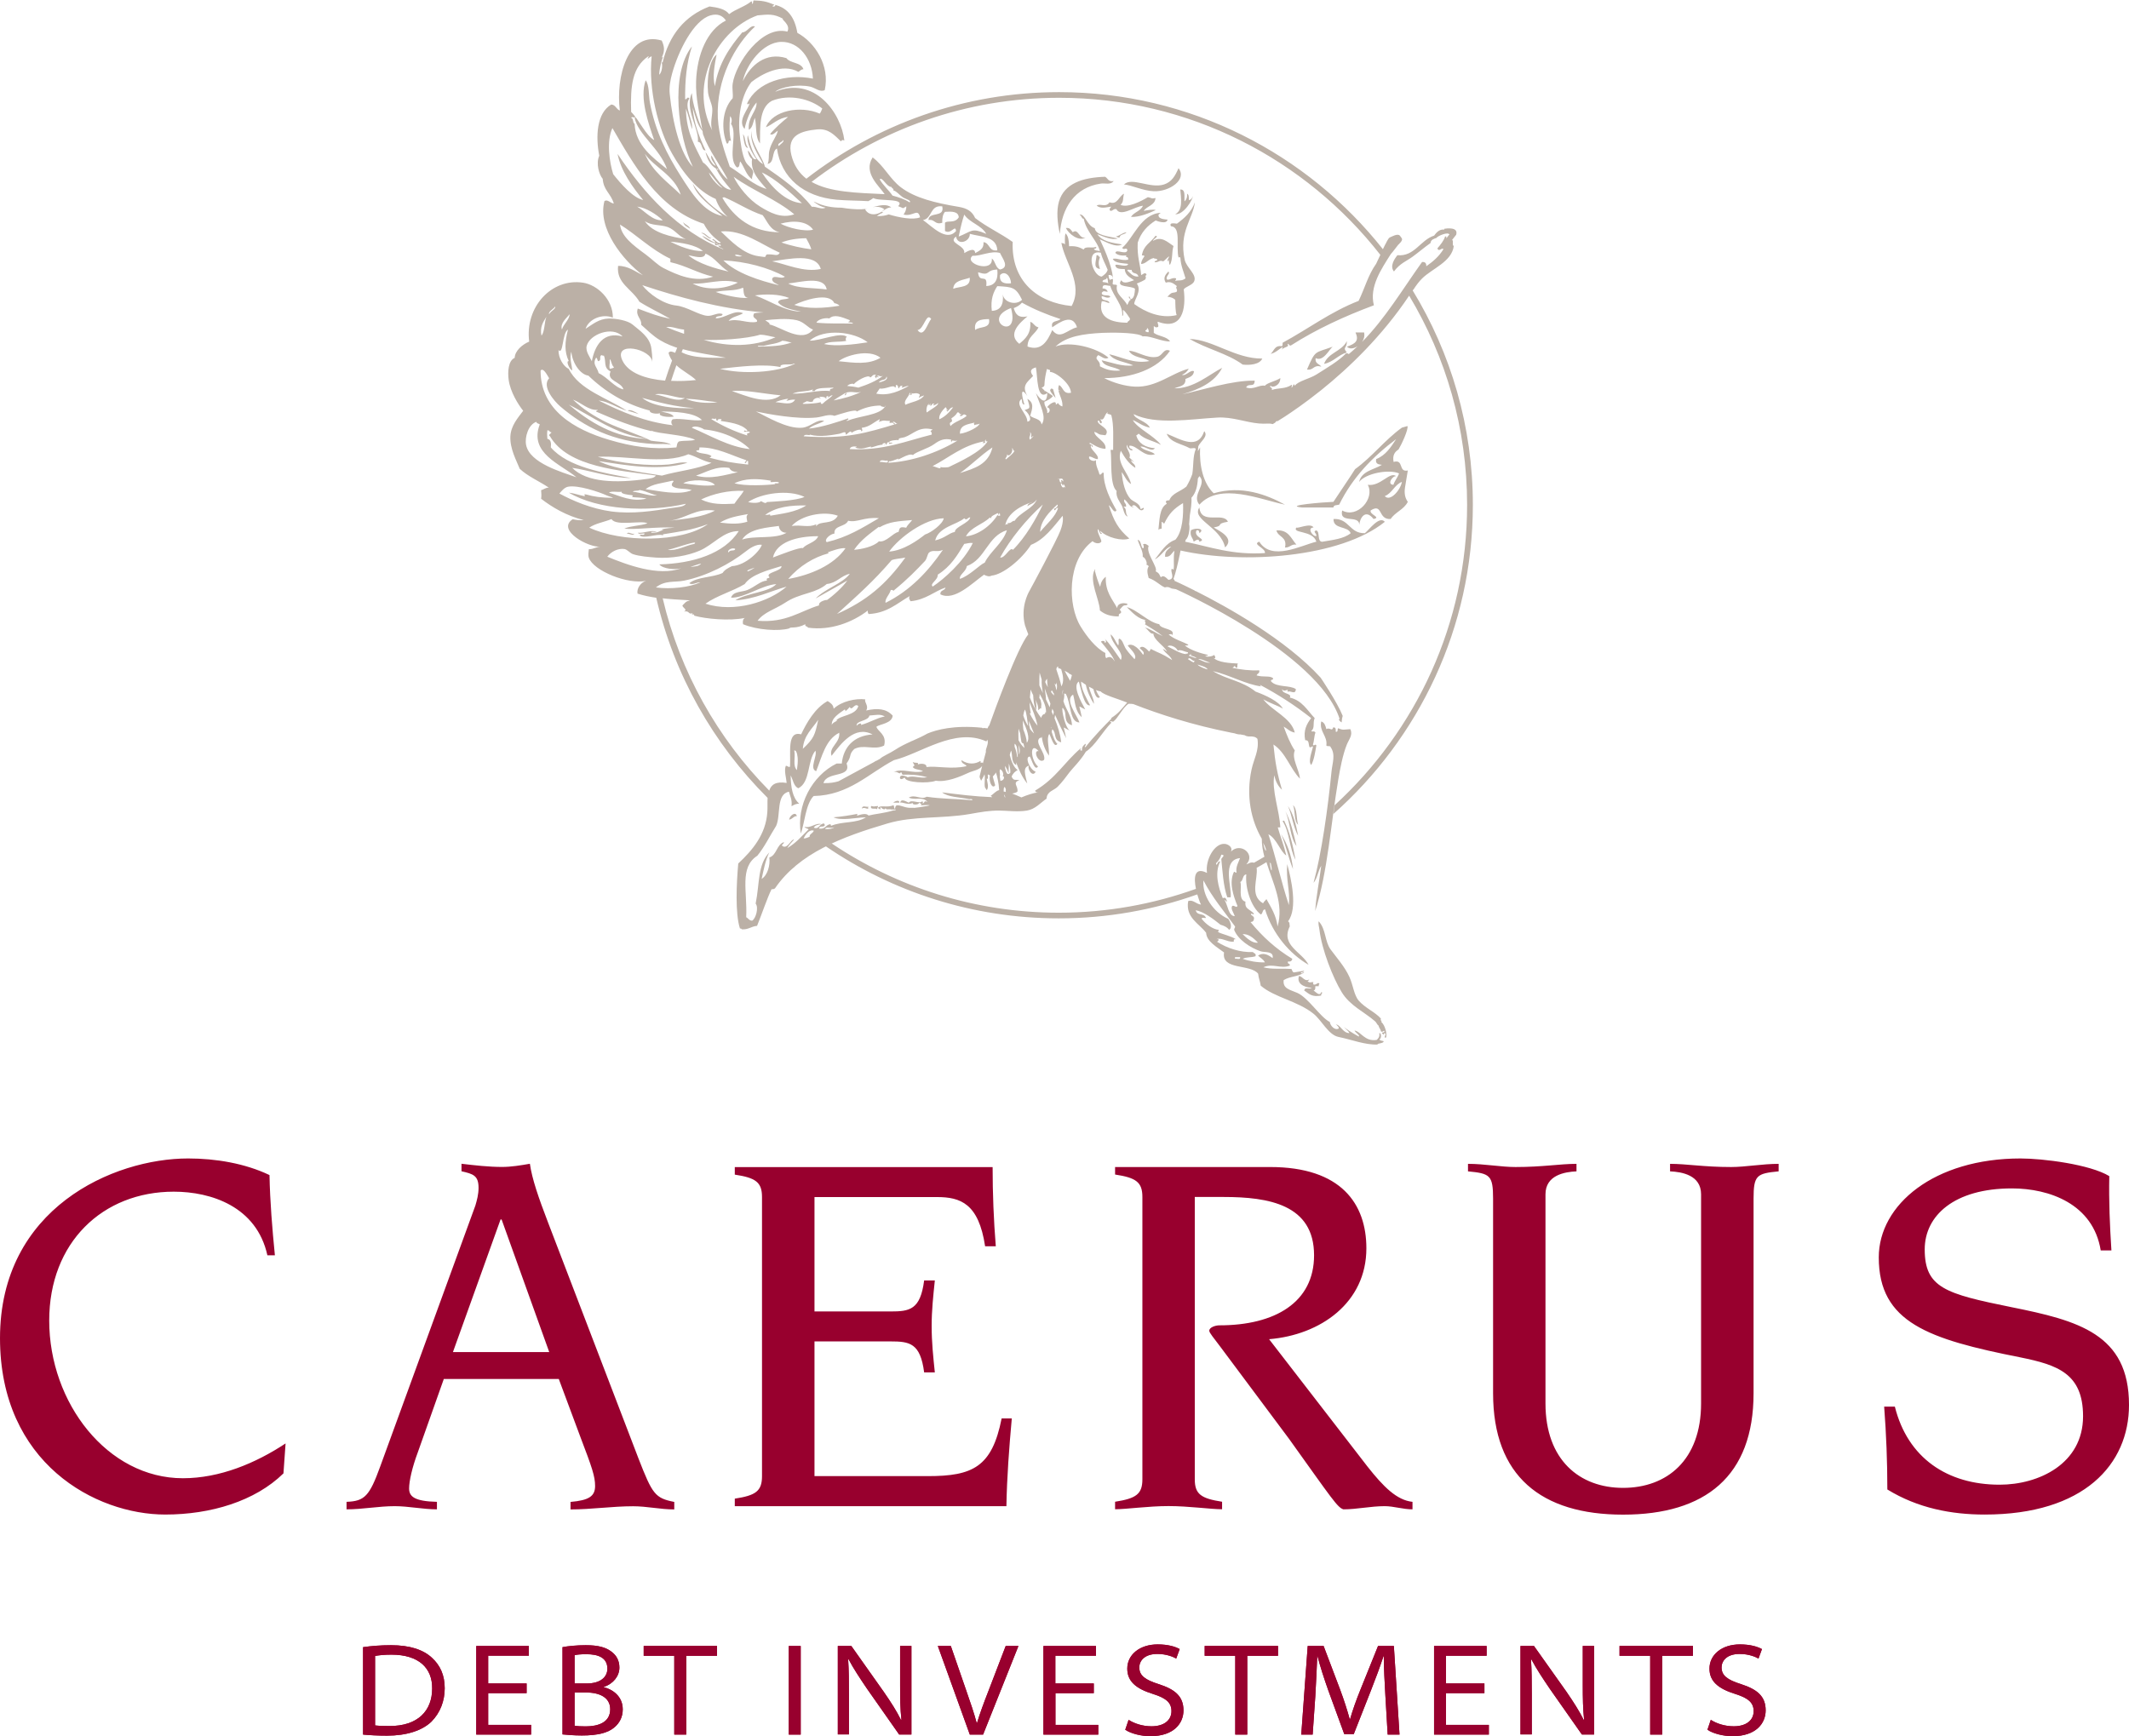 <?xml version="1.0" encoding="UTF-8"?>
<svg xmlns="http://www.w3.org/2000/svg" xmlns:xlink="http://www.w3.org/1999/xlink" version="1.1" id="Layer_1" x="0px" y="0px" viewBox="0 0 240.95 196.54" style="enable-background:new 0 0 240.95 196.54;" xml:space="preserve">
<style type="text/css">
	.Arched_x0020_Green{fill:url(#SVGID_1_);stroke:#FFFFFF;stroke-width:0.25;stroke-miterlimit:1;}
	.st0{fill:#98002E;}
	.st1{fill:#BBB0A6;}
</style>
<linearGradient id="SVGID_1_" gradientUnits="userSpaceOnUse" x1="-2393.867" y1="438.521" x2="-2393.16" y2="437.814">
	<stop offset="0" style="stop-color:#209F38"></stop>
	<stop offset="0.983" style="stop-color:#24391F"></stop>
</linearGradient>
<path class="st0" d="M5.57,149.49c0-8.84,6.05-14.59,14.1-14.59c4.23,0,9.38,1.69,10.59,7.2h0.85c-0.3-3.03-0.55-6.05-0.61-9.08  c-2.78-1.33-6.11-1.88-9.2-1.88c-8.48,0-21.3,5.63-21.3,20.34c0,14.17,10.83,19.97,18.7,19.97c5.15,0,10.17-1.51,13.38-4.66  l0.24-3.39c-3.39,2.24-7.45,3.94-11.62,3.94C12.16,167.34,5.57,158.81,5.57,149.49z M72.26,165.1l-10.23-26.7  c-1.09-2.84-1.82-4.96-2.06-6.66c-1.03,0.18-2.12,0.36-3.14,0.36c-1.51,0-3.09-0.18-4.6-0.36v0.85c1.33,0.3,1.93,0.49,1.93,1.88  c0,0.73-0.18,1.39-0.36,2l-10.77,29.54c-1.21,3.33-1.75,3.93-3.81,4v0.85c1.82,0,3.63-0.36,5.45-0.36c1.57,0,3.21,0.36,4.78,0.36  v-0.85c-2.54-0.06-3.15-0.6-3.15-1.51c0-0.85,0.36-2.42,0.97-4.05l2.96-8.35h13.01l2.48,6.66c1.27,3.33,1.63,4.36,1.63,5.45  c0,1.15-0.67,1.63-2.78,1.81v0.85c2.36,0,4.72-0.36,7.08-0.36c1.58,0,3.09,0.36,4.66,0.36v-0.85  C74.14,169.59,73.84,169.16,72.26,165.1z M51.26,153.06l5.39-15.01h0.12l5.39,15.01H51.26z M227.63,147.97  c-7.44-1.51-9.8-2.18-9.8-6.54c0-3.81,3.33-6.9,9.87-6.9c4.24,0,9.2,1.76,10.05,7.02h1.21c-0.18-2.78-0.3-5.63-0.24-8.41  c-2.18-1.33-7.5-2-10.05-2c-9.74,0-16.04,5.21-16.04,11.2c0,7.38,5.63,9.26,16.04,11.32c4.18,0.85,7.08,1.82,7.08,6.66  c0,5.39-5.02,7.75-9.44,7.75c-5.93,0-10.41-3.03-11.86-8.84h-1.21c0.24,3.15,0.36,6.24,0.36,9.38c3.45,2.12,7.26,2.84,11.01,2.84  c11.26,0,16.34-5.69,16.34-12.41C240.95,151,235.19,149.49,227.63,147.97z M105.01,167.1H92.18v-15.25h8.59  c2.18,0,3.39,0.18,3.82,3.51h1.21c-0.18-1.75-0.36-3.39-0.36-5.27c0-1.76,0.18-3.39,0.36-5.14h-1.21c-0.43,3.33-1.64,3.51-3.82,3.51  h-8.59v-12.95h13.86c2.66,0,4.72,0.72,5.45,5.57h1.21c-0.24-2.96-0.36-5.99-0.36-8.96H83.16v0.85c2.36,0.36,3.08,0.85,3.08,2.54  v31.6c0,1.7-0.73,2.18-3.08,2.54v0.85h30.74c0.06-3.33,0.31-6.6,0.61-9.93h-1.15C112.27,166.07,110.09,167.1,105.01,167.1z   M189.01,131.75v0.85c1.33,0.06,3.51,0.42,3.51,2.6v23.67c0,6.42-3.87,9.56-8.83,9.56c-4.91,0-8.78-3.15-8.78-9.56V135.2  c0-2.18,2.18-2.54,3.51-2.6v-0.85c-1.88,0-3.81,0.36-6.9,0.36c-1.63,0-3.51-0.36-5.38-0.36v0.85c2.48,0.24,2.84,0.42,2.84,3.09  v22.03c0,9.38,5.45,13.74,14.71,13.74c9.32,0,14.77-4.36,14.77-13.74v-22.03c0-2.66,0.36-2.85,2.84-3.09v-0.85  c-1.87,0-3.75,0.36-5.38,0.36C192.83,132.11,190.9,131.75,189.01,131.75z M154.76,166.01l-11.13-14.41  c5.81-0.48,11.01-4.12,11.01-10.29c0-5.02-2.84-9.2-10.89-9.2h-17.55v0.85c2.36,0.36,3.09,0.85,3.09,2.54v31.96  c0,1.69-0.73,2.17-3.09,2.54v0.85c1.27,0,3.75-0.36,6.05-0.36c2.3,0,4.78,0.36,6.06,0.36v-0.85c-2.37-0.37-3.09-0.85-3.09-2.54  v-31.96h3.27c5.08,0,10.23,0.85,10.23,6.6c0,5.33-4.42,7.93-10.71,7.93c-0.48,0-1.15,0.24-1.15,0.61c0,0.24,0.49,0.79,1.21,1.76  l7.81,10.47c4.9,6.84,5.5,7.81,6.17,7.99c1.51,0,3.09-0.36,4.66-0.36c1.03,0,2.06,0.36,3.15,0.36v-0.85  C158.09,169.83,156.57,168.31,154.76,166.01z"></path>
<path class="st1" d="M130,65.43c0.79,0.26,1.27,0.84,1.84,1.07c0.34-0.12,0.54,0.02,0.76,0.12l0.49,0.08c0,0,16.14,7.19,18.53,14.71  c0,0-0.05,0.01-0.12,0.01c0.07,0.14,0.18,0.27,0.34,0.36c0.02-0.36,0.06-0.54,0.12-0.74c-0.6-1.53-2.5-4.33-2.5-4.33  c-3.92-4.31-10.59-8.02-14.15-9.81c-0.03,0-0.06,0.01-0.09,0c0.01-0.02,0.01-0.03,0.01-0.04c-1.42-0.72-2.33-1.12-2.33-1.12  l0.04-0.08c-0.04-0.03-0.11-0.07-0.13-0.12c0.26-0.72,0.49-1.74,0.7-2.73l0.02,0.04c0-0.03-0.01-0.06-0.01-0.09  c0.03-0.15,0.06-0.29,0.09-0.44c7.03,1.59,18.1,0.81,23.12-3.25c-0.62-0.71-1.73,0.84-2.26,1.29c-1.77,0.04-1.75-1.69-3.55-1.61  c-0.03,1.21,1.62,0.75,1.94,1.61c-0.76,0.64-2.04,0.76-3.23,0.97c-0.6-0.05-0.2-1.09-0.65-1.29c-0.47,0.14,0.03,0.28,0,0.64  c-0.39,0.1-1.11-0.93-0.32-0.97c-0.33-0.57-1.85,0.18-1.94,0c-0.53,0.7,1.86,0.29,2.26,1.61c-1.71,0.41-5.08,2.25-6.46,0  c-0.87,0.29,0.74,0.72,0.64,1.29c-3.69,0.24-6.18-0.7-9.03-1.29c0.03-0.08,0.06-0.16,0.08-0.24c0.35-0.26,0.48-1.33,0.37-1.74  c0.03-0.34,0.06-0.67,0.08-1.01c0.1-0.61,0.23-1.4,0.18-1.98c0.51-0.55,0.68-1.32,0.73-2.18c0.06-0.09,0.11-0.18,0.17-0.27  c0.92,0.91-0.94,2.13,0,3.23c2.33-2.57,6.85-0.59,9.69,0c-2.06-1.13-4.91-2.22-8.07-1.29c-1.2-1.14-1.64-3.14-1.54-5.19l-0.25,0.43  c0.01-0.18,0.02-0.35,0.04-0.53c0.17-0.52,1.21-1.15,0.68-1.74c-0.73,2.18-2.66,0.93-4.25,0.29c0.4,1.01,1.7,1.13,2.61,1.64  c0.2,0.06,0.64-0.12,0.68,0.1c-0.34,0.81-0.24,1.88-0.39,2.82c-0.18,0.51-0.4,0.96-0.67,1.42c-0.65,0.56-1.64,0.75-1.93,1.56  c-0.17-0.01-0.3,0.02-0.39,0.1c0,0.13,0.04,0.21,0.1,0.29c-0.85,0.45-0.82,1.9-0.95,2.97c0.05-0.12,0.22-0.13,0.37-0.16v-0.77  c0.14,0.02,0.16,0.16,0.29,0.2c0.54-1.12,1.07-1.68,2.13-2.32c0.05,1.29-0.03,3.22-0.87,4.15c-1.11,0.4-1.63,1.4-2.32,2.22  c0.71-0.33,1.22-1.36,1.84-1.45c-0.29,0.32-0.74,0.48-0.68,1.16c0.63,0.06,0.72-0.44,1.06-0.68c-0.16,0.93,0,1.53-0.1,2.13  c-0.01,0.02-0.19-0.1-0.19-0.1c-0.27,0.27,0.49,1.16-0.39,1.26c-0.4-0.39-0.6-0.53-0.87-0.29c-0.25-0.56-0.3-0.49-0.58-0.68  c0.3-0.42-1.15-2.09-0.79-2.87c-0.09-0.06-0.43-0.41-0.67-0.12c0.15-0.07,0.15,0.46,0,0.39c-0.25-0.27-0.16-0.87-0.58-0.97  c0.24,0.76,0.63,1.28,0.58,1.93c0.34,0.1,0.57,0.86,0.39,0.87c0.11,0.05,0.22,0.1,0.29,0.2C129.83,64.38,129.79,64.71,130,65.43z   M135.03,22.13c-0.02,0.25-0.4,0.63-0.49,0.48c0.02-0.3,0.01-0.58-0.19-0.68c0.04,0.43-0.09,0.68-0.29,0.87  c-0.05-0.56,0.15-1.37-0.48-1.35c0.07,0.93,0.35,2.35-0.58,2.8C133.96,24.34,134.98,22.64,135.03,22.13z M146.72,61.65  c-0.61-0.68-0.88-1.7-2.26-1.61c0.18,0.79,1.25,0.69,0.97,1.94C146,62.01,146.1,61.57,146.72,61.65z M130,61.76  c0,0.01-0.01,0.02-0.01,0.03C130.02,61.81,130.02,61.8,130,61.76z M152.43,84.28c0.25-0.61,0.71-1.09,0.39-1.74  c-0.7,0.04-0.8,0.15-1.36-0.1c-0.15,0.07,0.03,0.47-0.29,0.39c0.02-0.28,0.01-0.53-0.29-0.48c-0.13,0.51-0.38-0.06-0.77,0.19  c-0.1-0.39-0.21-0.76-0.58-0.87c-0.25,1.13,0.73,1.64,0.58,2.71c0.06,0.17,0.46-0.01,0.48,0.19c0.6,0.86,0.19,1.81,0.1,2.8  c-0.4,4.1-1.13,9.3-2.03,12.57c0.43-0.5,0.51-1.36,0.87-1.93c-0.23,1.84-0.58,3.48-0.68,5.12c1.41-4.43,1.78-9.96,2.61-14.89  C151.66,87.05,151.97,85.41,152.43,84.28z M140.64,41.27c0.78,0.09,1.92,0,2.22-0.68c-3.04,0.04-5.61-2.15-8.22-2.22  C136.5,39.48,138.93,40.01,140.64,41.27z M146.34,98.39c-0.17-1.6-0.66-2.88-1.35-3.96C145.53,95.66,145.82,97.14,146.34,98.39z   M149.33,111.35c-0.22-0.22-0.31,0.18-0.67,0.1c-0.04-0.14-0.11-0.16,0-0.29c-0.33,0.02-0.46,0.14-0.68-0.1  c0.11-0.02,0.15-0.11,0.2-0.19c-0.54,0.3-0.71-0.31-1.16-0.39c-0.3,0.82,0.48,1.28,1.45,1.35c-0.36,0.21-0.73-0.18-0.87,0.29  c0.6,0.43,0.9,0.77,1.93,0.58c-0.09-0.18,0.29-0.33,0-0.39c-0.16,0.53-0.6-0.01-0.87-0.19c0.21-0.02,0.21-0.24,0.2-0.48h0.39  C149.23,111.5,149.28,111.42,149.33,111.35z M158.28,50.88c0.32-0.52,1.14-2.27,1.01-2.65l-0.63,0.18c-1.94,1.4-3.36,3.3-5.3,4.7  l-0.51,0.79c-0.64,0.98-1.3,1.93-1.94,2.91c-1.06,0.04-5.77,0.41-3.55,0.64h3.55c0.01-0.31,0.4-0.25,0.65-0.32  c1.52-3.1,3.81-5.44,6.45-7.42c-0.6,0.91-1.18,1.83-2.26,2.26c-0.12,0.55,0.26,0.61,0.65,0.65c-0.94,0.57-2.31,0.7-2.58,1.94  c0.73-0.98,3.35-1.47,4.52-0.97c-0.17,0.48-0.48,0.81-0.64,1.29c-0.79-0.03-0.07-1.07,0.32-0.97c-0.72-0.6-1.79,1.2-3.22,0.97  c0.84,1.56-1.19,3.85-2.9,2.91c-0.36,1.54,1.92,0.44,1.94,1.61c0.06-0.74,0.68-1.84,1.61-0.65c0.93-0.18-0.5-0.5-0.32-0.97  c1.4-0.88,0.79,1.08,2.26,0.97c0.51-0.78,1.51-1.07,1.94-1.94c-0.27-0.38-0.43-0.87-0.32-1.61l0.32-1.94  c-1.11,0.24-0.41-1.31-1.61-0.97C157.57,51.5,157.88,51.14,158.28,50.88z M156.72,56.16c0.85-0.33,1.09-1.28,1.94-1.61  C158.53,55.41,157.35,56.86,156.72,56.16z M127.41,68.52c0.79-0.17-0.97-0.57-0.97,0.32c-0.57-1.05-1.37-1.86-1.29-3.55  c-0.39,0.29-0.58,0.69-0.64,1.14c-0.24-0.58-0.45-1.2-0.61-1.87c0.05,0,0.11-0.08,0-0.1c-0.69,1.31,0.55,3.41,0.58,4.64  c0.59,0.49,1.25,0.68,2.13,0.68c0-0.43,0.1-0.16,0.29-0.48c-0.04-0.12-0.1-0.21-0.18-0.28C126.97,68.76,127.08,68.49,127.41,68.52z   M84.09,15.18c0.09,0.55,0.15,1.65,0.58,1.54C84.3,16.38,84.41,15.57,84.09,15.18z M138.65,61.97c1.14-1.06-0.68-1.88-1.29-2.26  c1.28-0.23,0.09-0.39,1.61-0.65c-0.53-1.15-3.04,0.41-3.23-1.61C134.81,58.82,138.13,59.61,138.65,61.97z M145.37,92.98  c0-0.1-0.17-0.12-0.2,0c0.78,1.16,0.76,3.11,1.45,4.35C146.34,95.75,145.98,94.24,145.37,92.98z M124.49,29.09  c-0.19,0-0.12-0.26-0.39-0.19c-0.02,0.69-0.45,1.42,0.39,1.55C124.3,29.92,124.3,29.62,124.49,29.09z M133.38,19.04  c-0.39,0.88-0.76,1.55-1.64,1.84c-1.57,0.51-3.63-0.87-4.54,0c0.84,0.06,2.15,0.72,3.38,0.77  C132.34,21.72,134.39,20.33,133.38,19.04z M135.74,60.35c0.68-0.47-0.34-0.68-0.96-0.32c-0.14,0.67,0.22,0.85,0.32,1.29  c0.29-0.2,0.58-0.39,0.64,0c0.96-0.28-0.74-0.48-0.32-1.29C135.69,59.97,135.72,60.16,135.74,60.35z M156.29,115.7  c0.25-0.02-0.14-0.17,0-0.39c-0.66-0.75-1.78-1.19-2.51-2.03c-0.56-0.65-0.63-1.76-1.07-2.71c-0.52-1.14-1.48-2.22-2.12-3.09  c-0.68-0.94-0.51-2.3-1.35-3.19c-0.07,0.33,0.06,0.67,0.09,0.97c0.26,2.21,1.51,5.41,2.52,7.06c0.93,1.53,2.54,2.22,3.77,3.29  c0.18,0.15,0.21,0.37,0.39,0.48c0.05,0.26,0.24,0.4,0.29,0.68c0.22,0.13,0.36-0.25,0.39,0c-0.05,0.2-0.46,0.02-0.19,0.29  c0.33,0.19-0.01-0.05,0.19-0.1c0.36,0.08-0.26,0.6,0.19,0.48C157.02,116.76,156.55,115.74,156.29,115.7z M146.34,91.15  c0.28,0.65,0.08,1.79,0.58,2.22C146.69,92.66,146.84,91.58,146.34,91.15z M145.76,91.24c0.47,1.05,0.61,2.42,1.16,3.38  C146.68,93.35,146.38,92.14,145.76,91.24z M145.47,91.82c0.59,1.36,0.5,2.9,1.26,3.96C146.41,94.36,146.08,92.95,145.47,91.82z   M132.22,29.58c0.14-0.58,0.01,0.41,0.2,0.39c0.34-0.71,0.16-1.35,0.39-2.12c-0.68-0.45-1.37-1.17-2.32-0.58  c0-0.22,0.75-0.52,0.29-0.58c-0.62,0.86-1.35,1.05-1.55,2.22c0.12,0.02,0.28-0.02,0.29,0.1c-0.17,0.25-0.34,0.5-0.39,0.87  c0.56,0.01,0.83-0.56,1.45-0.67c0.06,0.13,0.37,0.01,0.39,0.19c-0.01,0.18-0.32,0.07-0.29,0.29c0.52,0.02,0.49-0.29,0.97-0.1  c0.25-0.17,0.42-0.42,0.68-0.58C132.31,29.15,132,29.49,132.22,29.58z M72.3,46.88c0,0-0.01,0-0.01-0.01  c0.04,0.03,0.07,0.05,0.09,0.06C72.36,46.92,72.33,46.9,72.3,46.88z M89.31,92.79c0.44-0.09,0.52-0.44,0.87-0.39  C90.08,91.81,89.37,92.3,89.31,92.79z M71.04,46.49c0.51,0.14,0.67,0.21,1.24,0.38C72,46.69,71.29,46.27,71.04,46.49z M120.63,25.81  c0.33,0.69,1.5,1.58,2.23,1.06c-0.73,0.26-0.81-1.07-1.45-0.58C121.21,26.07,121.11,25.74,120.63,25.81z M95.69,44.46  c0.03,0.16-0.09,0.17-0.1,0.29C95.71,44.78,95.93,44.47,95.69,44.46z M101.01,50.26c-0.09-0.33-0.22-0.01-0.39-0.19  C100.6,50.5,100.89,50.02,101.01,50.26z M70.94,60.41c0.27-0.03,0.68,0.28,0.87,0C71.45,60.54,71.15,60.12,70.94,60.41z   M100.01,50.34c0.05,0,0.09,0.01,0.13,0.02C100.11,50.27,100.07,50.31,100.01,50.34z M100.01,50.34c-0.05,0-0.1,0-0.16,0  c0,0.01,0,0.01,0,0.02C99.91,50.37,99.96,50.35,100.01,50.34z M101.66,49.83c-0.02,0.02-0.04,0.04-0.07,0.05  C101.65,49.85,101.67,49.84,101.66,49.83z M98.59,91.24c-0.16,0.52,0.56,0.15,0.68,0.39c-0.02-0.18,0.11-0.21,0.1-0.39  C98.89,91.28,99,91.34,98.59,91.24z M97.53,91.53c0.35-0.19,0.54,0.09,0.77,0c-0.11-0.02-0.06-0.11,0-0.2  C97.92,91.37,97.64,91.12,97.53,91.53z M150.82,39.25c-2.05,0.75-1.92,0.32-2.9,2.58c0.78,0.13,0.7-0.59,1.62-0.32  c-0.21-0.33-0.75-0.33-0.64-0.97C149.76,40.98,150.43,39.56,150.82,39.25z M130.78,22.42c-0.52,0.11-0.41-0.03-0.87-0.1  c-0.83,0.5-2.28,1.23-3.09,0.87c0.38-0.37,0.23-0.67,0.39-1.26c-0.59,0.28-0.74,1.3-1.64,0.97c-0.4,0.65-1.13,0.07-1.45,0.39  c0.51,0.36,1,0.19,1.64,0.1c-0.08,0.17-0.31,0.28-0.09,0.48c0.3,0.02,0.32-0.26,0.68-0.19c0.45,0.92,2.05-0.29,3-0.39  c-0.25,0.62-1.02,0.72-1.35,1.26c0.94,0.07,2.18-0.48,2.8-0.77c-0.26-0.11-0.98,0.02-1.36,0.09  C129.79,23.31,130.7,23.28,130.78,22.42z M149.85,41.19c1.08-0.21,1.58-1.01,2.58-1.29c-0.54-0.64,0.03-0.41,0-1.29  C151.88,39.78,150.3,39.92,149.85,41.19z M126.04,20.49c-0.62,0.13-0.65-0.31-0.97-0.48c-2.52,0.08-4.61,0.74-5.22,2.8  c-0.31,1.05-0.18,2.43,0.1,3.67c0.2-2.94,1.68-5.27,4.64-5.7C125.05,20.71,125.72,20.96,126.04,20.49z M126.72,26.87  c0.05-0.4,0.61-0.29,0.77-0.58c-0.58,0.1-0.77,0.43-1.21,0.47C126.43,26.79,126.48,26.93,126.72,26.87z M156.1,116.95  c0.07,0.42-0.11,0.6-0.29,0.77c-1.35,0.23-1.8-0.97-2.51-1.06c0.09,0.24,0.64,0.52,0.48,0.68c-0.75-0.41-1.62-0.97-1.74-1.16  c0.18,0.26,0.59,0.52,0.67,0.77c-0.76-0.01-1.04-1.01-1.54-0.97c0.16,0.04,0.48,0.42,0.29,0.48c-0.39,0.17-0.89-0.3-0.96-0.77  c-1.09-0.55-2.41-2.72-3.67-3.29c-0.84-0.37-1.67-0.47-1.55-1.45c0.77-0.47,1.58-0.34,2.33-0.87c-0.18-0.09-0.33,0.29-0.39,0  c0.18-0.01,0.32-0.06,0.39-0.19c-0.4,0.07-0.76,0.12-1.16,0.19c-0.2-0.03-0.2-0.26-0.29-0.39c-1.43-0.09-2.14,0.07-3.18-0.19  c1.06-0.5,1.96,0.22,2.99-0.19c0.07-0.3-0.33-0.12-0.19-0.48c0.33,0.07,0.43-0.09,0.48-0.29c-1.85-1.11-3.4-2.53-4.73-4.16  c0.24-0.01,0.38-0.14,0.39-0.38c0.09-0.32-0.54-0.42-0.29-0.58c0.11,0.01,0.22,0.17,0.29,0c-0.6-0.59-1.05-0.52-0.97-1.35  c-0.88-0.22-0.36-1.81-0.58-2.22c0.36-0.16,0.22-0.81,0.68-0.87c-0.15,1.5,0.52,3.69,1.64,4.54c0.26-0.09,0.15-0.55,0.48-0.58  c0.87,2.81,2.8,5.05,4.93,6.28c-0.75-1.47-3.19-2.19-2.13-4.35c-0.07-0.4,0.03-0.38-0.19-0.58c1.11-1.46,0.36-4.79-0.1-6.47  c-0.15,1.85,0.35,3.05,0.19,4.64c-0.88-2.69-1.5-5.48-2.32-8.02c0.94,0.48,1.36,1.99,2.03,2.41c-0.26-1.12-0.66-2.11-0.97-3.19h0.29  c-0.1-1.95-1-4.21-0.68-5.9c0.14,0.7,0.43,1.25,0.87,1.64c-0.52-1.72-0.78-3.12-0.97-5.12c1.39,0.9,1.87,2.7,3,3.87  c-0.09-1.07-0.97-2.29-0.58-3.19c-0.53-0.79-0.9-1.74-1.26-2.71c0.42,0.23,0.7,0.59,1.26,0.68c-0.41-1.69-2.64-2.5-3.57-3.77  c0.74,0.44,1.64,0.71,2.22,1.06c-0.46-0.83-1.92-1.5-3.09-1.93c-1.54-1.24-3.26-1.35-4.83-2.32c1.91,0.44,3.71,1.51,5.51,1.74  c-0.11-0.02-0.15-0.11-0.19-0.19c2.03,1.08,3.94,2.3,5.8,3.77c-0.49,0.64-0.91,1.41-0.67,2.51c0.47-0.06,0.36,0.48,0.48,0.77  c0.22,0.13,0.36-0.25,0.39,0c-0.11,0.51-0.58,1.65-0.19,2.03c0.33-0.6,0.44-1.43,0.58-2.22c-0.13-0.24-0.29,0.17-0.39-0.1  c0.15-0.4,0.13-0.97,0.29-1.35c-0.18-0.26-0.33-0.02-0.48-0.19c0.45-0.33,0.14-0.87,0.39-1.45c-0.84-0.87-1.41-2-2.81-2.32  c0.27-0.53-0.9-0.36-0.87-0.96c0.18,0.37,0.6,0,0.68,0.1c-0.1,0-0.12,0.17,0,0.19c0.24-0.16,0.83,0.41,0.87-0.29  c-0.67-0.48-2.16-0.16-2.8-0.87c-0.12-0.31,0.32-0.07,0.2-0.39c-0.42-0.29-1.06-0.06-1.84-0.29c0.06-0.24,0.38-0.21,0.29-0.58  c-0.96,0.06-2.12-0.08-3.09-0.29c0.19,0.03,0.19-0.13,0.29-0.19c0.15,0.01,0.08,0.25,0.29,0.19c0.11-0.3-0.03-0.26,0.1-0.48  c-0.83-0.04-2.24-0.09-2.81-0.68c0.32,0.29,0.3-0.14,0.1-0.29c-0.08,0.16-0.93,0.29-0.97,0.1c0.11-0.02,0.27,0.02,0.29-0.1  c-0.75-0.17-1.94-0.51-2.61-1.06c0.15-0.02,0.36,0.03,0.39-0.1c-0.74-0.39-1.64-0.62-2.23-1.16c0.46-0.04,0.27-0.11,0.39,0.1  c0.47-0.8-1.33-0.65-1.45-1.26c-1.22-0.2-2.52-1.66-3.67-1.93c0.6,0.6,1.36,1.42,2.22,1.45c-0.45-0.02,0.09,0.34-0.19,0.48  c0.7,0.43,1.41,0.85,2.03,1.35c-0.75-0.33-1.55-0.9-2.03-0.97c0.36,0.16,0.63,0.81,0.97,0.68c0.06,0.76,1.15,1.3,1.55,2.03  c-0.17-0.09-0.28-0.23-0.48-0.29c0.36,0.59,0.77,0.66,1.06,1.26c-1.31-0.83-1.27-0.67-2.42-1.26c-0.05,0.11-0.1,0.22-0.2,0.29  c-0.26-0.27-0.7-0.77-1.06-0.39c0.25,0.27,0.63,0.48,0.39,0.77c-0.35-0.54-1.12-1.42-1.74-1.06c0.29,0.41,1.13,1.09,0.77,1.55  c-0.29-0.32-0.66-0.71-0.97-1.16c-0.27-0.41-0.39-1.1-0.77-1.16c-0.16,0.15,0.03,0.39-0.1,0.77c-0.31-0.4-0.46-0.95-0.87-1.26  c0.14,1.18,1.59,2.05,1.16,2.9c-0.56-0.79-1.3-1.92-1.84-2.42c0.13,0.12,0.29,0.46,0,0.48c0.15-0.27-0.42-0.27-0.39-0.1  c0.54,0.65,1.33,1.57,1.55,2.22c-0.24-0.4-0.5-0.69-0.97-0.39c-0.12-0.11-0.11-0.34-0.1-0.58c-1.08-0.55-2.11-1.87-2.8-3  c-1.46-2.36-1.58-7.46,1.35-9.66c0.23,0.23,0.74,0.36,0.97,0.09c0.15-0.18-0.44-0.93-0.39-1.45c0.21,0.06,0.25,0.77,0.49,0.48  c-0.12-0.04-0.2-0.12-0.2-0.29c0.76,0.77,2.48,1.2,3.29,0.87c-1.26-1.09-1.75-1.97-2.32-3.77c0.29,0.14,0.6,1.03,0.87,0.58  c-0.67-1.18-1.48-2.71-1.45-4.25c-0.3-0.07-0.18,0.27-0.48,0.19c-0.09-0.47-0.46-0.99-0.39-1.64c-0.16,0.26-0.91,0.02-0.77-0.39  c0.4,0.02,0.55,0.29,0.97,0.29c0.17-0.51-0.91-1.07-0.78-1.55c0.13,0,0.09,0.17,0.2,0.19c0.14-0.34-0.59-0.3-0.29-0.48  c0.31,0.16,0.98,0.66,1.74,0.68c0.16-0.84-1.25-1.28-1.26-1.93c0.72,0.26,0.24,0.3,1.26,0.39c0.65-0.8-0.97-1.12-0.87-1.64  c0.31-0.09,0.13,0.32,0.39,0.29c0.18-0.17-0.05-0.28-0.1-0.48c0.49,0.28,0.46-0.67,0.87-0.77c-0.3,0.29,0.36,0.13,0.39,0.39  c0.28,1.07,0.18,2.53,0.19,3.87h-0.29c0.16,1.19-0.12,3.94,0.68,4.64c-0.11,0.67,0.35,1.21,0.58,1.64c0.2,0.38,0.28,1.21,0.68,1.25  c-0.34-0.38-0.05-0.92-0.49-1.06c0.14-0.03,0.16-0.12,0.29,0c0.11-0.46-0.3-0.41-0.19-0.87c0.4,0.22,0.67,1.07,1.16,0.87  c-0.06,0.03-0.34-0.03-0.29-0.09c0.43-0.54,0.86,0.94,1.35,0.29c-0.06-0.29-0.2,0.09-0.39,0c-0.07-0.68-0.82-0.77-1.16-1.16  c-0.57-0.66-0.87-1.81-0.96-3c0.35,0.45,0.55,1.06,1.06,1.36c-0.27-1.27-1.69-2.34-1.16-3.77c0.43,0.76,0.91,1.48,1.64,1.93  c0.03-0.48-0.43-0.47-0.48-0.87c0.66,0.51,0.12-0.01-0.19-0.29c0.24-0.51-0.42-0.96-0.29-1.45c0.08,0.28,0.41,0.8,0.67,0.58  c-0.13-0.16-0.46-0.12-0.38-0.48c0.9-0.05,1.63,1.39,2.89,0.97c-0.43-0.4-1.29-0.38-1.64-0.87c0.6-0.06,1.24,0.68,1.64,0.19  c-1.1-0.09-1.85-0.53-2.12-1.45c0.14-0.03,0.16-0.16,0.29-0.19c0.75,0.71,1.58,0.75,2.51,1.26c-0.84-1.09-2.59-1.79-3.19-2.81  c0.71,0.3,1.02,0.65,1.94,0.87c-0.33-0.74-1.7-0.94-1.84-1.54c2.5,1.25,6.46,0.56,9.47,0.39c1.69-0.1,3.19,0.54,4.73,0.67  c0.75,0.07,1.11-0.06,1.54,0.07c0.07-0.04,0.16-0.09,0.28-0.17c0.05-0.08,0.11-0.16,0.21-0.19c0.01,0.02,0.02,0.03,0.02,0.05  c0.21-0.13,0.47-0.3,0.78-0.49c0.01-0.01,0.03-0.03,0.05-0.03c0.96-0.63,2.34-1.58,3.92-2.84c0.09-0.08,0.18-0.15,0.28-0.22  c3.07-2.47,6.84-6.07,9.9-10.65c4.16,6.93,6.56,15.03,6.56,23.68c0,13.45-5.79,25.57-15,34.01c-0.04,0.33-0.09,0.65-0.13,0.98  c9.67-8.57,15.78-21.08,15.78-34.99c0-8.88-2.49-17.19-6.81-24.27c0.02-0.03,0.03-0.05,0.05-0.08l0.03-0.01  c0.31-0.48,0.63-0.92,1-1.28c1.14-1.12,3.36-1.89,3.57-3.67c-0.23-0.06,0.02-0.6-0.19-0.68c0.15-0.19,0.31-0.39,0.46-0.58  c0.28-0.91-1.06-0.73-1.36-0.68c0.01,0.03,0.01,0.06,0.03,0.09c-0.49-0.06-0.83,0.22-1.16,0.68c-1.57,0.5-2.22,2.4-4.16,2.22  c-0.31,0.39-0.9,1.23-0.39,1.84c0.67-0.92,1.46-1.19,2.11-1.67c0.7-0.51,1.32-1.05,2.03-1.55c0.03-0.39,0.4-0.48,0.68-0.58  c0.09-0.21,1.37-0.75,1.46-0.36c-0.17,0.09-0.2,0.32-0.39,0.39c0.02-0.12,0.15-0.2-0.1-0.2c-0.12,0.45-0.54,0.97-0.87,1.35  c0.15,0.48,0.52-0.15,0.68,0.1c-0.49,0.81-1.18,1.4-1.94,1.93c0.02-0.35-0.14-0.51-0.48-0.48c-2.2,3.08-4.17,6.4-6.79,9.05  c0.21-0.3,0.32-0.68,0.23-1.08h-0.97c0.43,0.96-0.02,1.28-0.97,1.61c0.27,0.31,0.77,0.24,1.21-0.05c-0.33,0.31-0.67,0.62-1.02,0.91  c-0.02-0.11-0.15-0.1-0.29-0.1c-0.84,0.88-2.2,1.66-3.38,2.41c-0.75,0.47-2.06,0.73-2.42,1.26c-0.2-0.47-0.13,0.19-0.39,0.19  c0.01-0.11,0.17-0.22,0-0.29c-0.65,0.48-1.51,0.32-2.22,0.58c0.18-0.33-0.44-0.32-0.1-0.48c0.12,0.27,1.08,0.01,1.07-0.87  c-0.5,0.35-1.53,0.54-1.74,0.87c-0.66-0.15-1.27,0.5-2.13,0.19c0.27-0.56,0.95,0.09,0.97-0.77c-2.55-0.05-5.91,1.06-8.22,1.55  c1.95-0.56,3.68-1.35,4.54-3c-1.42,0.71-3.23,2.37-5.41,2.32c0.54-0.23,1.32-0.23,1.25-1.06c0.43-0.18,0.92-0.31,0.97-0.87  c-0.39-0.23-0.97,0.62-1.36,0.39c0.36-0.12,0.59-0.38,0.77-0.68c-1.91,0.47-3.66,2.14-6.09,2.03c-1.14-0.05-2.49-0.45-3.48-0.97  c3.15,0.01,6.05-1.03,7.44-3.09c-0.72-0.35-0.79,0.54-1.45,0.68c-1.15,0.24-2.3-0.68-3.19-0.68c0.39,0.77,1.59,0.73,2.32,1.16  c-1.75,0.35-3.14-0.46-4.55-0.77c0.53,0.79,1.8,0.84,2.71,1.26c-1.19,0.18-2.49-0.34-3.57-0.58c0.28,0.81,1.5,0.69,2.12,1.16  c-1.05,0.11-1.72-0.15-2.32-0.48c0.08-0.75-0.75-0.71-0.19-1.26c0.31,0.11,0.77,0.58,1.16,0.29c-1.39-1.19-4.44-1.9-5.99-1.26  c1.24-1.17,3.14-1.44,5.32-1.55c0.94-0.04,3.47-0.06,4.35,0.29c0.19,0.08,0.17,0.1,0.16,0.11c0.02-0.01,0.07-0.01,0.23-0.01  c0.77-0.02,2.07,0.63,2.9,0.58c-0.36-0.58-1.31-0.56-1.84-0.97v-0.77c0.23,0.14,0.18,0.2,0.49,0.1c0.11-0.26-0.19-0.57,0-0.58  c2.74,1.01,3.18-1.48,2.9-3.67c0.17-0.29,0.96-0.48,1.16-0.87c0.4-0.81-0.87-1.57-1.06-2.51c-0.66-3.16,0.94-4.6,1.16-6.48  c-0.39,1.09-1.17,1.79-2.03,2.42c-0.15,0-0.94-0.2-0.68,0.29c1.21,0.09,0.53,2.33,0.87,3.58c0-0.1,0.17-0.12,0.2,0  c0.05,0.91,0.37,1.56,0.58,2.32c-0.45,0.35-0.75,0.17-1.16,0.29c0.01-0.12,0.13-0.14,0.09-0.29c-0.47-0.15-0.84,0.31-1.06,0.1  c-0.1-0.4,0.45-0.63,0.19-0.87c-0.33,0.33-0.64,0.74-0.29,1.26c0.54-0.2,0.91,0.12,1.26,0.39c-0.14,0.13-0.08,0.21-0.03,0.33  c0.05,0.08,0.05,0.18,0.03,0.25c-0.03,0.12-0.33,0.15-0.53,0.18c-0.16,0.03-0.43,0.31-0.55,0.44c0.35,0.03,0.68,0.14,0.89,0.35  c0.01,0.47,0.01,1.39,0.16,1.73c-1.81,0.44-3.59-0.37-4.8-1.25c-0.02-0.53,0.9-1.47,0.29-2.32c0.33-0.13,0.66-0.28,0.95-0.46  c0.09-0.15,0.09-0.31,0.04-0.34c-0.06-0.05,0.11-0.2,0.11-0.2s-0.02-0.13-0.14-0.16c-0.12-0.03-0.25,0.08-0.25,0.08l-0.01-0.01  c-0.06,0.05-0.13,0.1-0.21,0.13c-0.09-1.21-0.47-1.99-0.39-3.67c0.36-1.15,1.1-1.93,2.03-2.51c0.31,0.12,1.25,0.44,1.35-0.1  c-0.39-0.03-0.77-0.07-0.97-0.29c-0.15-0.33,0.01-0.29,0.19-0.48c-2.24,0.13-3.07,2.85-4.35,3.96c0.14,0.35,0.52-0.14,0.58,0.29  c-0.16,0.58-1.27-0.21-1.36,0.29c0.25,0.27,0.7,0.33,1.26,0.29c-0.23,0.31,0.24-0.02,0.19,0.48c-0.8,0.15-1.16-0.22-1.74-0.1  c0.21,0.55,1.39,0.49,1.74,0.58c-0.13,0.44-1.16-0.01-1.45,0.1c0.01,0.51,0.57,0.46,1.06,0.48c0.05,0.73,0.61,0.94,1.06,1.26  c-0.44,0.13-1.19,0.52-1.44,0c-0.69,0.85,1.13,0.6,1.54,0.97c-0.03,0.49-0.06,0.97-0.39,1.16c-0.22,0.03-0.11-0.28-0.29-0.29  c-0.07,0.27,0.19,0.19,0.19,0.39c-0.23,0.09-0.25,0.39-0.39,0.58c-0.35-0.76-1.38-1.21-1.16-2.22c-0.06-0.17-0.46,0.01-0.49-0.19  c0.27-1.31-0.92-3.9-1.45-5.03c0.66,0.27,1.81,0.99,2.52,0.58c-1.15-0.17-2.29-0.36-2.8-1.16c0.71,0.27,1.67,0.72,2.32,0.48  c-0.99-0.22-2.53-0.34-2.61-1.16c-0.87-0.26-1.08-1.63-1.74-1.55c0.26,0.14,0.28,0.53,0.49,0.48c0.28,1.49,1.56,2.5,1.83,3.68  c-0.21-0.11-0.62-0.02-0.68-0.29c0.16,0.07,0.42-0.19,0.19-0.19c-0.39,0.17-1.19-0.14-1.35,0.29c-0.68-0.39-1.07-0.39-1.65-0.38  c-0.01-0.6-0.08-1.14-0.39-1.45c-0.15,0.33-0.04,1.11-0.09,1.26c-0.17-0.24-0.16-0.07-0.39-0.19c0.4,2.24,2.51,4.69,1.16,7.15  c-3.86-0.37-6.85-2.82-6.67-7.25c-1.35-0.97-2.95-1.69-4.25-2.71c-0.36-0.81-0.98-1.11-1.84-1.26c-2.69-0.45-4.98-1.01-6.57-2.22  c-1.25-0.95-1.9-2.42-3.19-3.38c-1.12,1.75,0.78,3.27,1.36,4.16c-3.17-0.15-6.22-0.21-8.27-1.39c7.77-5.96,17.49-9.52,28.02-9.52  c14.75,0,27.9,6.97,36.35,17.78c-0.22,0.46-0.41,0.87-0.41,0.87l-0.06,0.13c-0.92,1.29-1.29,2.78-1.99,4.21  c-3.2,1.25-5.71,3.18-8.6,4.74c-0.02,0.14,0.03,0.36-0.1,0.39c-0.83-0.12-0.86,0.55-1.26,0.87c0.58-0.13,0.91-0.51,1.35-0.77  c0.01,0.13-0.04,0.21-0.1,0.29c0.38-0.36,0.88-0.29,0.68-0.58c0.08-0.28,0.14,0.23,0.38,0.1c2.83-1.81,6-3.28,9.38-4.54  c-0.54-2.09,0.84-4.1,1.91-5.79c0.05-0.06,0.09-0.1,0.1-0.12c0.09-0.08,0.65-0.83,0.75-0.95c0.06-0.04,0.1-0.08,0.12-0.12  c0.1-0.09,0.21-0.21,0.27-0.34c0.09-0.2,0.03-0.24-0.2-0.55c-0.23-0.31-0.93,0.1-1.15,0.19c-0.21,0.1-0.47,0.76-0.54,0.84  c-0.03,0.04-0.13,0.25-0.24,0.49c-8.57-10.82-21.81-17.78-36.65-17.78c-10.77,0-20.69,3.67-28.6,9.8c-0.8-0.62-1.4-1.47-1.7-2.68  c-0.56-2.28,1.17-2.72,2.9-2.9c1.33-0.14,2,0.68,2.71,1.35c0.19-0.18,0.07-0.18,0.39-0.1c-0.38-3.16-3.39-7.34-7.83-5.51  c0.63-0.54,2.54-0.89,3.97-0.58c0.56,0.13,1.11,0.67,1.64,0.39c0.61-2.76-1.1-5.4-3.1-6.48c-0.29-1.73-1.08-2.85-2.61-3.19  c0.27,0.04,0,0.3-0.19,0.19c0-0.13,0.17-0.09,0.19-0.19c-0.99-0.4-1.33-0.44-2.32-0.48c-0.13,0.06-0.01,0.37-0.19,0.39  c-0.01-0.11,0.02-0.28-0.09-0.29c-0.72,0.6-1.77,0.88-2.51,1.45c-0.44-0.59-1.31-0.75-2.22-0.87c-2.82,1.08-4.57,3.23-5.32,6.38  c0-0.05-0.08-0.11-0.09,0c0.1,0.18,0.06,1.08-0.29,1.35c0.04-0.76,0.28-1.67,0.45-2.05c-0.04,0.05-0.1,0.08-0.16,0.11  c0.35-0.71,0.33-1.22,0-1.93c-3.83-1.14-5.23,4.12-4.74,7.92c-0.41-0.14-0.46-0.64-0.97-0.68c-1.66,0.98-1.78,3.62-1.36,5.8  c-0.4,0.88-0.01,2.16,0.39,2.61c0.1,1.32,0.9,1.62,1.26,2.8c-0.43-0.05-0.66-0.49-1.06-0.29c-0.83,3.09,2.1,6.72,4.35,8.41  c-0.88-0.42-1.67-1.07-2.81-1.06c-0.21,1.99,1.55,2.57,2.42,4.06c1.1,0.7,2.34,1.27,3.48,1.93c-1.46-0.31-2.21-0.61-3.67-1.16  c-0.29,0.86,0.47,1.12,0.39,1.84c0.68,0.59,1.29,1.24,2.13,1.74c0.71,0.43,1.49,0.73,2.28,0.97c-0.11-0.04-0.23-0.07-0.34-0.11  c-0.08,0.19-0.15,0.38-0.23,0.57c-0.28-0.11-0.57-0.27-0.75,0.01c0.09,0.33,0.23,0.61,0.4,0.86c-0.28,0.75-0.55,1.51-0.79,2.28  c-2.19-0.19-4.15-0.85-4.83-2.28c-1.09-2.28,3.34-1.32,3.38,0.19c0.01-0.67-0.04-1.07-0.1-1.55c-0.17-1.31-1.33-2.03-2.13-2.71  c-0.54-0.46-1.88-0.7-2.71-0.68c-1.12,0.03-1.84,0.68-2.61,1.16c0.38-1.14,1.93-1.74,3.09-1.26c0.02-2.07-1.77-3.72-3.38-3.96  c-3.57-0.54-6.59,2.76-6.09,6.67c-0.79,0.33-1.62,1.05-1.64,1.84c-0.73,0.31-0.81,1.57-0.68,2.51c0.19,1.35,1.06,2.75,1.64,3.48  c-0.6,0.81-1.39,1.68-1.45,2.9c-0.06,1.4,0.68,2.72,1.06,3.67c0.93,0.87,2.21,1.4,3.29,2.13c-0.38,0-0.56,0.21-0.87,0.29  c0.02,0.51,0.06,0.5,0,0.97c1.22,0.95,2.87,1.93,4.83,2.42c-0.48,0.03-0.89-0.02-1.26-0.1c-1.87,1.21,1.8,3.26,3.19,3.1  c-0.54,0.01-0.8,0.3-1.36,0.29c-0.03,0.3-0.1,0.67,0,0.97c0.53,1.49,4.45,3.06,6.48,2.61c-0.6,0.18-1.08,0.86-0.97,1.45  c0.68,0.22,1.39,0.36,2.12,0.47c2.01,8.73,6.46,16.53,12.6,22.65c-0.03,0.54,0.01,1.13-0.03,1.63c-0.17,2.51-1.68,4.3-3.29,5.8  c-0.2,2.29-0.36,5.61,0.19,7.35c0.07,0.02,0.19,0,0.2,0.1c0.77,0.06,1.07-0.34,1.74-0.39c0.54-1.33,1.13-3.11,1.64-4.15  c0.17,0.01,0.3-0.02,0.39-0.1c2.72-3.98,7.58-5.83,12.76-7.35c2.95-0.87,6.12-0.51,9.28-1.06c1.29-0.23,2.23-0.4,3.38-0.39  c0.93,0.01,2.01,0.17,3.09,0c0.93-0.15,1.55-0.89,2.22-1.35c0.05-0.85,0.81-0.9,1.26-1.35c0.49-0.49,1-1.18,1.35-1.65  c0.31-0.41,1.27-1.34,1.84-2.32c1.04-0.66,1.9-2.28,2.9-3.29c-0.48-0.28,0.19-0.09,0.19-0.1c0.53-0.36,1.08-1.61,1.74-2.03  c0.18-0.01,0.36,0.01,0.53,0.03c2.98,1.17,6.71,2.37,11.03,3.23c0.01,0.01,0.03,0.01,0.04,0.03c0.01-0.01,0.01-0.01,0.01-0.02  c0.14,0.03,0.27,0.06,0.41,0.08c0.2,0.08,0.45,0.13,0.64,0.12c0.16,0.03,0.33,0.06,0.49,0.09c0.28,0.19,0.55,0.13,0.82,0.14  c0.1,0.02,0.19,0.03,0.29,0.05c0.11,0.04,0.22,0.1,0.33,0.22c0.21,1.32-0.41,2.26-0.67,3.48c-0.64,2.99-0.06,5.73,1.16,7.83  c0,0.7,0.12,1.38,0.3,2.06c0-0.01,0-0.01-0.01-0.02c-0.38,0.23-0.76,0.45-1.16,0.67c0,0,0,0-0.01,0c-0.45-0.1-0.59,0.12-0.87,0.19  c1.08-1.12-0.63-2.55-1.74-1.45c0.25-0.53-0.37-0.84-0.68-0.87c-1.17-0.12-2.25,1.8-2.03,3.29c-1.45-0.75-1.51,0.55-1.25,1.81  c0,0,0-0.01,0-0.01c-4.86,1.74-10.08,2.7-15.52,2.7c-9.5,0-18.34-2.89-25.69-7.83c-0.23,0.1-0.45,0.21-0.67,0.32  c7.51,5.14,16.59,8.15,26.35,8.15c5.49,0,10.77-0.96,15.68-2.71c0.14,0.49,0.3,0.92,0.42,1.15c-0.55-0.05-0.91-0.61-1.45-0.39  c-0.32,1.87,1.23,2.52,2.03,3.58c0.05,1,1.25,1.63,2.03,2.23c-0.33,2.04,2.97,1.27,3.86,2.41c0.04,0.51,0.23,0.87,0.29,1.35  c1.59,1.36,4.18,1.72,5.99,3.19c0.91,0.74,1.67,2.37,2.8,2.61c1.61,0.33,2.97,0.92,4.54,0.87c-0.51-0.13,0.64-0.08,0.58-0.39  c-0.17-0.05-0.4-0.05-0.48-0.19C156.38,117.56,156.34,116.91,156.1,116.95z M129.81,37.12c0.15,0.08,0.21,0.24,0.19,0.48  c-0.2,0.04-0.25-0.07-0.38-0.1C129.62,37.31,129.88,37.38,129.81,37.12z M127.59,30.64c-0.02-0.21,0.34-0.04,0.48-0.1  c0.07,0.58,0.62,0.2,0.77,0.77C128.18,31.34,127.95,30.92,127.59,30.64z M127.01,35.76c0.22-0.04,0.04-0.48,0.1-0.68  c0.33,0.25,0.53,0.63,0.77,0.97c0.04,0.3-0.26,0.25-0.29,0.48c-1.74,0-3.36-0.53-2.9-2.42c0.4-0.05,0.54,0.17,0.87,0.19  c-0.08-0.47-0.98-0.11-0.87-0.78c0.36,0.06,0.6,0.3,0.97,0.1c-0.11-0.37-0.98,0.02-0.97-0.48c0.23-0.29,0.34-0.13,0.67-0.1  c-0.06-0.26-0.27-0.38-0.58-0.39c-0.01-0.58,0.46-0.3,0.87-0.29C126.05,33.63,127.12,34.55,127.01,35.76z M125.94,31.61  c-0.14-0.01-0.27-0.01-0.29,0.1c-0.14-0.12-0.18-0.33-0.19-0.58C125.8,31.1,125.96,31.26,125.94,31.61z M124.78,31.9  c-0.01-0.34,0.49-0.15,0.48-0.48c0.17,0.12,0.08,0.5,0.19,0.68C125.25,31.91,124.86,31.98,124.78,31.9z M124.59,28.61  c0.17,0.73,0.52,1.28,0.77,1.93c-0.1,0.38-0.39,0.57-0.67,0.77C123.63,31.26,122.79,28.18,124.59,28.61z M121.31,76.43  c-0.04,0.2-0.1,0.42-0.2,0.64c-0.04-0.06-0.07-0.12-0.11-0.19c0.01-0.01,0.02-0.03,0.02-0.04c-0.01,0-0.02,0.01-0.03,0.01  c-0.18-0.3-0.34-0.61-0.5-0.92c0.16,0.08,0.31,0.17,0.47,0.27c0.03,0.05,0.08,0.1,0.12,0.15c0-0.03-0.01-0.06-0.01-0.08  C121.14,76.32,121.23,76.37,121.31,76.43z M119.55,75.77c0.01-0.13,0.05-0.23,0.11-0.28c0.24-0.01,0.16,0.12,0,0.1  c0.15,0.04,0.29,0.09,0.44,0.16c0.23,0.74,0.34,1.42,0.02,1.95C120.01,77.12,119.78,76.46,119.55,75.77z M119.56,78.15  c-0.04-0.25-0.12-0.51-0.2-0.78c0.05,0.02,0.1,0.09,0.11,0.15c0.07-0.04,0.1-0.14,0.11-0.28C119.64,77.58,119.65,77.89,119.56,78.15  z M120.28,78.12c0.01,0.01,0.02,0.03,0.03,0.04c-0.02,0.19-0.05,0.38-0.08,0.55C120.23,78.52,120.24,78.32,120.28,78.12z   M120.05,54.71c0.19-0.05,0.26,0.57,0.29,0.1c0.13,0.06,0.18,0.2,0.2,0.39c-0.09-0.06-0.17-0.12-0.2,0  C120.14,55.12,120.08,54.93,120.05,54.71z M92.7,68.53c-2.12,0.63-3.73,2.01-6.96,1.74c0.71-0.97,1.99-1.3,3.1-2.03  c0.85-0.56,1.52-0.77,2.8-1.16c0.66-0.2,1.39-0.5,1.93-0.97c1.14-0.11,1.58-0.93,2.61-1.16c-0.76,1.08-2.82,1.69-3.87,2.8  c1.18-0.68,2.4-1.33,3.58-2.03c-0.52,0.75-1.57,1.7-2.32,2.22C93.72,67.84,92.56,68.05,92.7,68.53z M88.44,64.08  c0.12,0.59-1.96,0.72-1.35,1.26c-0.04,0.18-0.44,0.01-0.29,0.39c-0.71,0.01-1.39,0.73-2.22,1.06c-0.62,0.25-1.62,0.13-1.84,0.87  c1.57,0.03,3.43-1.41,5.12-1.54c-0.86,0.95-3.36,0.99-4.64,1.84c2.18-0.12,4.09-1.09,5.8-1.55c-1.98,1.72-5.89,2.99-9.18,1.93  c1.29-0.92,3.06-1.39,4.44-2.22C85.03,65.04,86.83,64.57,88.44,64.08z M85.35,64.28c0.24-0.11-0.47,0.32-0.68,0.39  C84.28,64.62,85.15,64.35,85.35,64.28z M62.34,50.65c0.06-0.51,0-0.9-0.39-0.97c-0.02-0.51-0.06-0.49,0-0.97  c0.17,0,0.25,0.07,0.29,0.19c0.51,0.03-0.36,0.29,0,0.48c2.05,3.54,7.98,3.88,11.99,4.45c-0.17,0.3-0.71,0.34-1.06,0.39  c-3.45,0.49-6.78,0.4-8.41-1.26c1.92,0.27,4.33,1.13,6.67,1.16C68.36,53.54,64.31,52.91,62.34,50.65z M75.59,25.71  c0.82,0.31,1.28,1.11,2.03,1.35c-1.61-0.22-3.8-0.71-4.64-2.03C73.74,25.58,74.76,25.4,75.59,25.71z M72.11,23.39  c0.99,0.1,2.16,0.86,2.9,1.55C73.83,25.02,73.01,23.9,72.11,23.39z M79.55,28.42c-1.24,0.04-2.68-0.55-3.68-1.06  C76.98,27.45,78.75,27.7,79.55,28.42z M79.84,28.71c1.1,0.45,1.64,1.46,2.61,2.03c-1.42-0.32-3.43-0.89-4.54-1.84  C78.42,28.95,79.71,29.45,79.84,28.71z M83.51,31.99c-1.52,0.78-3.66,0.92-5.12,0.1C79.93,32.23,81.62,31.46,83.51,31.99z   M84.09,32.57c0.12,0.12-0.08,1.08,0.58,1.16c-1.11,0.05-2.65-0.31-3.67-0.68C82.11,32.79,83.11,32.99,84.09,32.57z M81.87,29.48  c2.45,0.1,5.13,0.81,6.96,1.84c-0.43,0.36-1.32-0.3-1.45,0.29c0.06,0.42,0.5,0.47,0.77,0.68C86.02,31.78,83.36,30.95,81.87,29.48z   M81.97,22.33c1.5,0.63,2.75,1.5,4.35,2.03c0.55,0.74,0.85,1.72,1.93,1.93c-3.1,0-5.15-1.62-6.48-3.87  C81.78,22.33,81.89,22.35,81.97,22.33z M80.22,19.52c0.54,0.56,0.94,1.26,1.55,1.74C81.47,21.24,80.47,20.25,80.22,19.52z   M96.56,36.63c-1.34-0.03-2.56,0.04-4.16-0.1c0.17-0.42,1.09-0.59,1.45-0.48c0.56-0.5,1.32-0.2,2.32,0.19  c0.03,0.16-0.08,0.18-0.2,0.19C96.14,36.6,96.34,36.4,96.56,36.63z M102.85,43.69c-0.95,0.52-2.23,1.17-3.68,0.87  c0.12-0.2,0.27-0.38,0.39-0.58c0.72,0.12,1.58-0.53,1.74-0.1c0.11-0.02,0.08-0.18,0.09-0.29c0.26-0.03,0.25,0.2,0.29,0.39  c0.17-0.09,0.12-0.39,0.48-0.29C101.77,44.13,102.51,43.65,102.85,43.69z M103.23,44.66c-0.02-0.08-0.1-0.1-0.1-0.2  c0.12,0.24,0.57-0.13,0.97,0.2c0.02,0.17-0.12,0.2-0.09,0.39c0.21-0.21,0.22-0.14,0.58-0.29c-0.41,0.65-1.41,0.72-2.12,1.06  c-0.26-0.48,0.41-0.88,0.48-1.36c0.17,0.07,0.01,0.18,0,0.29C103.02,44.7,103.1,44.65,103.23,44.66z M105.26,45.72  c0.14,0.04-0.01,0.09,0,0.19c0.3,0.07,0.12-0.33,0.49-0.19c-0.45,0.33,0.28,0.1,0.39-0.1c0.2,0.22-0.88,0.78-1.25,1.07  c-0.09-0.13-0.04-0.94,0.29-0.97C104.97,45.94,105.2,45.94,105.26,45.72z M107.19,46.59c0.25-0.13,0.31-0.47,0.68-0.48  c-0.42,0.55-0.89,1.05-1.55,1.35c-0.14-0.43,0.37-1.05,0.68-1.35c0.18,0.01,0.07,0.32,0.29,0.29c-0.04,0.14-0.09-0.01-0.2,0  C107.11,46.47,107.19,46.49,107.19,46.59z M110.29,48.14c0.12-0.13,0.46-0.06,0.58-0.2c-0.03,0.34-1.33,1.05-2.23,1.16  c-0.03-1,0.87-1.06,1.65-1.26C110.17,47.97,110.25,48,110.29,48.14z M110.69,30.82c1.48,0.47,0.77-0.25,2.18-0.31  c0.12,1.16-0.25,1.83-1.25,1.87C111.79,30.84,110.82,32.21,110.69,30.82z M111.93,36.12c0.22,1.15-1.09,0.78-1.56,1.24  C110.18,36.23,111.02,36.14,111.93,36.12z M116.27,44.82c-0.69-1.21,0.03-1.57,0.65-2.26c-0.36-0.47-0.35-0.79,0.32-0.97  c0.21,1.12,0.08,3.8,1.29,2.91c-0.08,1.57-0.9,0.6-1.29,0c0.45,1.35,1.27,2.74,0.64,3.55c-0.09-0.66-0.86-0.64-1.29-0.97  c0.25-0.82,0.48-1.48-0.32-1.93c0.41,1.27,0.25,1-0.32,1.29c0.29,0.09,1.08,1.2,0.32,1.29c0.02-0.9-1.5-1.92-0.65-2.58  c0.07,0.25,0.01,0.64,0.32,0.65C115.65,44.9,115.42,43.63,116.27,44.82z M116.57,48.91c0.19,0.18,0.16,0.34,0.1,0.58  c0.11,0.02,0.17-0.02,0.19-0.1c0.31-0.12-0.23,0.27-0.29,0.39C116.36,49.4,116.72,49.38,116.57,48.91z M116.86,56.83  c-0.07,0.09-0.56,0.08-0.58,0.48c0.29-0.26,0.69-0.25,1.06-0.77c-0.39,1.03-1.88,1.44-2.51,2.42c-0.33-0.05-0.41,0.42-0.87,0.19  c0.38,0.26-0.04,0.09-0.19,0.29C114.05,58.06,115.62,57.19,116.86,56.83z M113.86,52c-0.24-0.09,0.22-0.29,0.09-0.58  c0.26,0.42,0.76-0.31,0.58-0.68c0.18,0.01,0.07,0.32,0.29,0.29C114.6,51.45,114.18,51.68,113.86,52z M114.42,34.87  C115.5,38.81,110.88,36.23,114.42,34.87L114.42,34.87z M113.09,58.09c0.11,0.01,0.08,0.17,0.1,0.29c-0.14,0.01-0.27,0.02-0.29-0.09  c-0.77,1.27-2.27,2.31-3.58,2.42c0.57-1.05,1.89-1.33,2.71-2.13c0.06,0.03,0.11,0.06,0.15,0.1c-0.08-0.26,0.38-0.4,0.72-0.59  c0.1,0,0.08,0.12,0.1,0.19C113.08,58.28,113.07,58.16,113.09,58.09z M93.66,62.54c0.4-0.16,1.5-0.56,2.03-0.48  c-1.33,1.93-3.99,3.04-6.48,3.48c1.26-1.49,2.93-2.47,4.54-2.9C93.78,62.55,93.72,62.54,93.66,62.54z M93.57,61.37  c-0.36-0.27,0.38-0.92,0.87-0.97c-0.1-0.95,1.22-0.72,1.55-1.45c1.02,0.24,1.81-0.45,3.48-0.29C97.52,59.8,95.95,60.8,93.57,61.37z   M89.6,59.54c1.08-1.22,3.64-1.73,5.22-1.16c-0.59,1.08-2,0.52-2.42,1.16c-0.14-0.04,0.01-0.09,0-0.19  C91.41,59.77,90.81,59.38,89.6,59.54z M78.77,53.84c1.16-0.38,2.28-1.12,3.77-0.87c0.14,0.34,0.51,0.45,0.97,0.48  C82.06,53.76,80.39,54.31,78.77,53.84z M80.91,54.9c-1.01,0.19-2.38-0.03-3.58-0.19C78.04,54.24,80.41,54.23,80.91,54.9z   M87.28,54.42c-0.38,0.34,0.51-0.01,0.87,0.19c0.07,0.22-0.75,0-0.39,0.19c-0.8,0.12-3.54,0.26-4.64-0.1  C84.32,54.15,85.59,54.14,87.28,54.42z M84.58,49.3c-1.5-0.47-2.84-1.1-4.06-1.84c0.04-0.18,0.41,0.06,0.48-0.1  c0.13,0.1-0.04,0.16,0.19,0.29c0.04-0.13,0.05-0.26,0.48-0.19c-0.01,0-0.11,0.19-0.09,0.19c0.86,0.15,2.33,0.3,3,1.06  c-0.1,0.27-0.26-0.14-0.39,0.1c0.1,0.2,0.44-0.09,0.68,0.1C84.83,49.1,84.42,48.92,84.58,49.3z M88.34,41.56  c-0.18-0.51,1.32-0.17,1.45-0.39h0.2c-2.05,1.02-5.94,1.23-8.51,0.58C83.53,41.52,86.47,41.15,88.34,41.56z M86.41,39.15  c0.71-0.19,1.57-0.23,2.13-0.58c0.56,0.03,0.68,0.18,1.06,0.19c-1.17,0.44-2.32,0.44-3.77,0.48C85.54,39.09,86.25,39.16,86.41,39.15  z M92.21,44.27c0.13-0.43,1.46-0.34,2.12-0.39c-0.06,0.2-0.49,0.03-0.39,0.39c-1.25-0.17-2.73,0.33-4.25,0.29  c0.77-0.33,1.63-0.18,2.32-0.48c-0.02,0.08-0.1,0.1-0.1,0.19H92.21z M100.15,46.05c0.03-0.05,0.06-0.09,0.09-0.14  C100.25,45.99,100.21,46.04,100.15,46.05c-0.66,1-2.96,1.01-4.26,1.6c-0.33-0.1,0.27-0.03,0.09-0.29c-1.05,0.37-2.92,1.01-4.44,1.16  c0.55-0.47,1.06-0.47,1.74-0.87c-0.84-0.26-1.51,0.69-2.51,0.77c-1.73,0.15-4.04-1.29-5.22-1.84c1.41,0.3,4.68,0.91,6.86,0.68  c0.68-0.07,1.39-0.43,2.03-0.19c0.57-0.17,2.52-0.84,2.52-0.48c0.74-0.39,1.71-0.7,2.8-0.68C99.45,45.91,99.94,46.12,100.15,46.05z   M101.2,48.04c0.22,0-0.04-0.27-0.19-0.19c0.18-0.33,0.34,0.17,0.58,0.09c-3.7,1.12-5.87,1.78-10.63,1.45  c0.13-0.35,0.78,0,0.68-0.19c1.2,0.33,2.61,0.03,3.38-0.1c0.23-0.04,0.78-0.42,0.68,0.1c0.21-0.02,0.62-0.64,0.68-0.19  c0.14-0.19,1.24-0.61,1.06-0.19c0.28-0.08,0.11-0.14,0.09-0.39c0.89-0.1,1.36-0.64,2.03-0.97c0.03,0.15-0.09,0.17-0.09,0.29  c0.73-0.25,0.53-0.09,1.25-0.1C100.54,48.16,100.91,47.59,101.2,48.04z M89.99,45.24c-0.43,0.71-1.34,0.33-2.23,0.29  c0.14-0.09,0.94-0.35,1.45-0.39C88.74,45.63,89.13,45.2,89.99,45.24z M82.84,44.27c1.49-0.17,3.56,0.31,5.51,0.48  C86.81,45.92,84.39,44.78,82.84,44.27z M91.24,45.43c0.07-0.02,0.09-0.02,0.08-0.01c0.19,0.01,0.42,0.16,0.7,0.01  c-0.08-0.2,0.49-0.58,0.87-0.29c-0.05-0.09-0.09-0.17-0.19-0.19c0-0.05,0.77-0.08,0.77,0.19c0.17-0.03-0.13-0.34,0.29-0.29  c-0.21,0.43,0.2-0.16,0.48-0.1c-0.34,0.36-0.81,0.61-1.16,0.97c-0.17,0.04-0.19-0.07-0.19-0.19c-0.5,0.14-1.19,0.17-1.84,0.19  c-0.56,0.03,0.22-0.25,0.27-0.3C91.3,45.42,91.27,45.42,91.24,45.43z M94.34,45.33c0.67-0.48,0.73-0.45,1.36-0.87  c0.82-0.23,1.04,0.08,1.74-0.09C96.45,44.85,95.38,45.13,94.34,45.33z M91.05,56.25c-0.94,0.44-3.52,0.53-4.25,0.58  c-0.16,0.27-0.52-0.05-0.68-0.1c-0.17,0.24-0.96,0.24-1.45,0.1C86.19,55.82,89.23,55.38,91.05,56.25z M91.24,57.22  c-1.17,0.77-2.83,0.94-4.06,1.16c-0.02-0.27-0.09-0.06-0.58-0.09C87.86,57.35,89.56,57.19,91.24,57.22z M99.46,59.64  c0.07,0.01,0.07,0.05,0.05,0.07c1.14-0.67,2.12-0.7,3.72-0.84c-0.21,0.3-0.51,0.52-0.67,0.87c-0.69-0.14-0.74-0.03-0.87,0.48  c-0.61,0.07-1.39,1.22-2.22,1.06c-0.59,0.61-1.99,0.9-2.81,0.96C97.42,61.11,98.54,60.34,99.46,59.64z M99.56,52.29  c0.11-0.39,0.76-0.01,0.87-0.19C100.7,52.56,99.95,52.25,99.56,52.29z M106.81,58.67c-0.1,0.63-1.39,1.61-2.12,1.84  c-0.81,0.64-2.42,1.81-4.06,1.93C101.8,60.81,104.67,58.72,106.81,58.67z M111.54,50.17c-0.11-0.14-0.11-0.24,0-0.39  c0.11,0.02,0.05,0.1,0,0.1c0.02,0.09,0.16,0.12,0.24,0.07c-0.76,1.25-3.3,2.38-4.4,2.92c-0.19,0.04-0.61,0.08-0.97,0  c0.23,0.37-0.71-0.12-0.87-0.1c1.89-0.98,3.39-2.35,5.8-2.8C111.05,50.45,111.28,50,111.54,50.17z M109.13,58.67  c0.3,0.33,0.37-0.13,0.68-0.1c-0.14,0.65-1.76,1.08-1.74,1.64c-0.76,0.17-1.04,0.67-2.23,0.97  C106.21,59.65,108.26,59.41,109.13,58.67z M108.64,53.55c1.17-0.78,2.23-1.93,3.68-2.9C111.85,52.57,110.35,53.01,108.64,53.55z   M107.88,32.69c0.07-0.97,1.11-0.97,1.87-1.25C109.86,32.59,108.62,32.39,107.88,32.69z M108.35,46.69  c0.29-0.07,0.18,0.27,0.48,0.19c-0.03,0.1-0.19,0.06-0.2,0.19c0.36,0.17,0.31-0.43,0.78,0c-0.53,0.48-1.36,0.64-1.84,1.16  c-0.27-0.7,0.39-0.19,0.1-0.87C107.94,47.18,108.2,46.98,108.35,46.69z M107.68,49.78c-0.11,0.13-0.04,0.15,0,0.29  c0.1-0.38,0.1-0.09,0.68-0.19c-2.33,1.41-5.19,2.36-7.83,2.51c0.02-0.08,0.1-0.09,0.1-0.19c0.13,0.09,0.51-0.1,1.06-0.29  c-0.35,0.44,1.16-0.73,1.64-0.39c0.26-0.35,1.7-0.73,2.42-1.26C106.33,49.83,106.89,49.59,107.68,49.78z M105.55,48.62  c-0.5,0.34-0.05,0.06-0.1,0.58c-2.92,0.72-5.44,1.84-9.28,1.64c0.07-0.29,0.39-0.32,0.78-0.29c0.01,0.06-0.14,0.12-0.2,0.1  c0.74,0.33,1.4-0.05,1.84-0.1c-0.27,0.3,0.64-0.17,1.26-0.21c0-0.18,0.48-0.31,0.39,0.02c0.19-0.04,0.08-0.38,0.39-0.29  c-0.03-0.22,1-0.3,1.04-0.24c0.08-0.07,0.07-0.18,0.03-0.15c0.16-0.12,0.39-0.1,0.68-0.19C103.37,49.15,104.02,48.21,105.55,48.62z   M99.46,43.3c0.27-0.46,0.78-0.12,0.87-0.68C100.59,43.02,99.82,43.21,99.46,43.3z M97.14,43.88c-0.33-0.09-0.9-0.16-1.26-0.19  c0.21-0.23,0.68-0.32,0.77-0.19c0.09-0.27,1.67-1.22,1.84-0.77c0.23-0.09,0.26-0.39,0.67-0.29c-0.24,0.17-0.14,0.16,0,0.39  c0.11-0.02,0.05-0.1,0-0.1c0.07-0.17,0.18-0.01,0.29,0c-0.04-0.09-0.08-0.17-0.2-0.19c0.16-0.13,0.32,0.18,0.68,0  C99.16,43.14,98.19,43.54,97.14,43.88z M94.92,40.89c0.73-0.62,3.4-1.45,4.73-0.39C98.26,41.32,96.68,41.07,94.92,40.89z   M93.27,38.95c0.62-0.38,1.83-0.17,2.61-0.39c-0.28,0.12-0.15-0.55,0-0.39c-0.62-0.69-3.09,0.45-4.25,0.39  c1.65-1.42,5.03-1.02,6.57,0.19C96.62,39,94.58,39.24,93.27,38.95z M89.89,34.51c1.11-0.52,3.92-1.49,4.54-0.19  c0.13,0.02,0.4,0.08,0.58,0.29C93.24,34.9,91.35,35,89.89,34.51z M89.21,32.09c1.3-0.12,4.08-0.94,4.35,0.68  C92.1,32.56,90.29,32.69,89.21,32.09z M87.38,29.58c1.85-0.25,5-0.99,5.51,0.87C90.95,30.87,88.96,29.89,87.38,29.58z M88.44,27.45  c0.79-0.31,1.72-0.47,2.8-0.48c0.21,0.4,0.44,0.78,0.58,1.25C90.84,28.11,89.46,27.81,88.44,27.45z M88.34,25.32  c1.43-0.39,2.97-0.33,3.68,0.68C91.07,26.26,89.2,25.79,88.34,25.32z M86.22,19.52c1.57,0.72,3.18,2.23,4.54,3.48  C88.9,22.89,87.24,21.1,86.22,19.52z M89.89,24.26c-1.5,0.52-2.8-0.22-3.86-0.87c-1.31-0.81-2.45-2.25-3-3.38  C85.17,21.57,87.88,22.57,89.89,24.26z M88.25,28.61c-0.21,0.44-0.67,0.18-1.06,0.19c-0.12,0-0.39,0-0.39,0  c-0.09,0.02-0.21,0.29-0.19,0.29C86.47,29.1,86,29.02,85.83,29c-1.72-0.25-3.11-1.72-4.25-2.8C84.06,25.97,86.23,27.72,88.25,28.61z   M84,29C83.05,29.18,82.81,28.53,84,29L84,29z M89.31,33.73c-0.35,0.23-1.12,0.04-1.26,0.49c0.55,0.68,1.62,0.83,2.61,1.06  c-1.92-0.05-3.51-1.25-5.22-1.84C86.66,33.27,88.16,33.28,89.31,33.73z M90.18,36.25c0.83,0.19,1.29,0.89,1.84,1.06  c-1.28,1.58-3.6-0.29-4.93-0.58c0.04-0.19-0.13-0.21-0.48-0.48C87.52,36.16,89.08,35.99,90.18,36.25z M87.76,38.18  c-2.45,1.09-5.35,1.12-8.12,0.29c1.61,0.08,4.83-0.1,6.38-0.58C86.69,37.9,87.17,38.09,87.76,38.18z M82.16,40.5  c-1.65,0-3.79,0.09-5.12-0.68c0.03,0.02,0.07,0.03,0.1,0.05c0.05-0.11,0.09-0.23,0.14-0.34C78.88,39.97,80.58,40.16,82.16,40.5z   M77.62,45.14c1.46,0.05,2.06,0.24,3.58,0.39C80.07,45.71,78.46,45.55,77.62,45.14z M84.86,50.84c-2.36-0.25-4.5-1.55-6.57-2.42  c0.44-0.41,1.59,0.25,1.35,0.19C81.58,48.77,83.67,49.63,84.86,50.84z M79.16,50.65c1.97-0.03,3.62,0.91,5.31,1.45  c-0.03,0.13-0.17,0.15-0.19,0.29c0.31,0.12,0.08-0.31,0.39-0.19v0.39c-1.72-0.18-2.96-0.39-4.35-0.77c0.03-0.11,0.19-0.07,0.19-0.19  c-0.41-0.36-1.34-0.2-1.74-0.58C79.12,50.83,79.13,51.17,79.16,50.65z M80.52,52.39c-1.62,0.74-3.79,0.92-5.61,1.45  c-1.3-0.24-5.34-0.69-7.16-1.64c3.2,0.48,6.82,1.15,10.06,0.19c-0.64-0.15-1.37,0.12-2.13,0.19c-2.11,0.2-5.48-0.1-8.02-0.87  c3.12-0.16,7.51,0.9,10.24-0.29C78.84,51.68,79.52,52.19,80.52,52.39z M70.37,55.67c-0.16,0.22,0.66,0.34,1.16,0.39  c0.16,0.06,0.06,0.22-0.1,0.19c0.45,0.09,1.03,0.03,1.74,0.19c-1.68,0.43-3.03-0.32-4.25-0.67C69.21,55.55,69.91,55.74,70.37,55.67z   M71.62,55.67c0.13-0.19,0.59-0.05,0.77-0.2c0.82,0.13,1.73,0.68,2.03,0.58C73.76,56.28,72.49,55.73,71.62,55.67z M73.07,55.38  c0.71-0.61,1.96-0.69,3-0.96c0.45,0.01-0.2,0.22,0,0.58c0.45,0.45,1.56,0.24,2.22,0.48C76.85,56.15,74.31,55.52,73.07,55.38z   M79.35,56.54c1.32-0.63,3.08-1.06,4.83-0.97c-0.32,0.52-0.73,0.94-1.06,1.45C81.8,57.09,80.53,57.13,79.35,56.54z M80.91,57.8  c-1.38,0.75-3.32,0.93-5.22,1.16C77.62,58.74,78.71,57.48,80.91,57.8z M84.67,58.19c-0.27,0.21-0.16,0.52-0.09,0.87  c-0.93,0.28-1.8,0.26-3.1,0.1C82.48,58.56,83.44,58.42,84.67,58.19z M88.15,59.54c0.01,0.33,0.26,0.78,0.87,0.77  c-1.34,0.77-3.59,0.28-5.03,0.77C84.78,59.8,87.02,59.71,88.15,59.54z M92.6,60.7c-0.3,0.73-1.26,0.8-1.74,1.35  c-0.29-0.15-2.63,0.78-3.38,1.06C87.87,61.38,90.14,60.69,92.6,60.7z M100.91,63.41c0.44-0.17,1.05-0.18,1.55-0.29  c-2.23,3.09-4.42,4.91-7.73,6.38C97.01,67.43,98.83,65.84,100.91,63.41z M100.81,66.79c0.14-0.01,0.27-0.02,0.29,0.1  c1.72-1.41,2.58-2.33,3.58-3.38c0.25-0.27,0.27-0.8,0.48-0.97c0.43-0.35,0.91,0.01,1.55-0.29c-1.69,2.47-3.71,4.6-6.48,5.99  C100.1,67.81,100.7,67.29,100.81,66.79z M106.13,65.05c1.49-0.93,2.21-2.19,3-3.48c0.32-0.03,0.55-0.15,0.97-0.1  c-1.06,2.15-3.3,4.11-4.54,4.93C105.17,66.08,106.18,65.67,106.13,65.05z M109.42,64.08c2.11-0.76,2.33-3.4,4.54-4.06  c-0.46,1.48-1.92,2.42-2.51,3.67c-0.58,0.24-1.71,1.48-2.81,1.84C108.53,65.06,109.35,64.7,109.42,64.08z M118.02,57.12  c-0.72,1.54-1.95,3.71-3.38,5.12c-0.33-0.41-0.9,1-1.45,0.87C114.34,61.02,116.13,58.81,118.02,57.12z M119.66,57.12  c0.18,0.09-0.17,0.46-0.39,0.48c0.18,0.46,0.15-0.17,0.48-0.1c-0.27,0.97-1.33,1.85-2.03,2.71  C117.75,58.95,118.82,57.89,119.66,57.12z M119.66,54.22c0.08-0.02,0.12-0.02,0.16,0c0.24-0.03,0.5-0.17,0.52,0.29  c-0.17-0.21-0.34-0.28-0.19,0.1c-0.3,0.06-0.16-0.32-0.33-0.39C119.76,54.23,119.71,54.23,119.66,54.22z M121.21,44.46  c-0.93,0.19-0.85-0.63-1.35-0.87c-0.08,0.17-0.1,0.35-0.08,0.53c0.31,0.18,0.48,0.23,0.04,0.06c-0.01,0-0.02,0-0.03,0  c0.09,0.55,0.51,1.15,0.45,1.83c-0.23-0.05-0.39-0.21-0.53-0.41c-0.02,0.08-0.08,0.15-0.22,0.2c0.11-0.66-0.93,0.07-0.97,0.32  c0.33,0,0.41,0.57,0,0.65c0.07-0.61-0.36-0.71-0.32-1.29c0.38-0.16,0.73-0.34,0.97-0.65c-0.27-0.21-0.59-0.37-0.87-0.57  c-0.02,0-0.06,0.01-0.09,0.02c0-0.03,0-0.06,0-0.09c-0.12-0.1-0.23-0.2-0.33-0.33c0.17-0.01,0.26-0.1,0.32-0.22  c0.02-0.7,0.15-1.31,0.29-1.88c0.08,0.05,0.16,0.1,0.3,0.1c0.1,0.14,0.1,0.24-0.1,0.29C119.11,41.83,121.17,43.31,121.21,44.46z   M120.02,36.12c-0.29,0.33-1.15,0.1-0.93,0.93c0.84-0.57,2.29-1.61,2.8,0c-1.12,0.27-1.93,1.48-2.8,0.31  c-0.55,1.27-1.23,2.43-2.8,1.87c0.01-1.14,0.89-1.4,1.24-2.18c-0.45-0.07-0.53-0.51-0.93-0.62c0.11,1.36-0.57,1.93-1.24,2.49  c-1.41-1.11,0.1-2.42,0.93-3.11c-1.08,0.24-1.37-0.29-1.56-0.93c0.37-0.15,0.7-0.33,0.93-0.62C116.99,35,118.45,35.61,120.02,36.12z   M115.67,33.94c-0.75,0.71-2.08,0.25-2.18-0.62c0.12,1.16-0.25,1.83-1.24,1.87c-0.16-1.3,0.17-2.11,0.62-2.8  C114.6,32.49,114.96,32.5,115.67,33.94z M114.42,32.07c-0.81,0.09-1.34-0.11-1.24-0.93C113.71,30.57,114.4,31.23,114.42,32.07z   M113.18,30.51c-0.53-0.2-0.51-0.94-0.93-1.25c0.18,1.7-3.25,0.57-2.18-0.31c0.92,0.07,2.1-0.62,3.11-0.31  C113.43,29.23,114.32,30.26,113.18,30.51z M112.87,28.34c-0.98,0.15-0.83-0.84-1.56-0.93c0.06,0.78-0.48,0.98-0.94,1.24  c-0.05-0.77-1.05-0.09-1.24,0c0.15-0.9-1.93-1.14-0.93-1.87c0.18,1.08,1.6,0.57,1.56-0.31C111.05,26.83,112.8,26.74,112.87,28.34z   M109.13,24.29c0.62,0.94,1.93,1.19,2.49,2.18c-1.7-0.72-1.58-0.3-3.12,0.31C108.77,25.49,108.9,25,109.13,24.29z M106.64,23.36  c0.3,1.34-1.53,0.54-1.56,1.55c0.75-0.13,0.68,0.57,1.56,0.31c-0.02-0.54,0.07-0.97,0.31-1.24c0.78-0.05,1.51-0.06,1.56,0.62  c-0.46,0.74-1.31,0.31-1.56,0.62v0.93c0.71,0.43,1.17-0.8,1.25,0c-1.09,1.27-2.73-0.54-3.74-1.24  C105.53,24.74,105.22,23.18,106.64,23.36z M105.39,36.12c-0.39,0.36-0.83,2.24-1.55,1.24C104.56,37.32,104.84,35.28,105.39,36.12z   M99.56,20.3c0.31-0.32,0.74,0.85,1.35,0.87c0,0.19,0.26,0.12,0.2,0.39c0.36,0.07,0.67,0.51,1.06,0.77  c0.29,0.19,1.04,0.37,0.77,0.58c-0.54-0.36-1.23-0.58-1.93-0.77C100.56,21.49,99.95,20.99,99.56,20.3z M85.73,1.74  c1.23-0.11,1.81-0.21,2.9,0.39c-0.33,0,0.91,0.65,0.48,1.45c-2.86-0.76-5.85,3.56-6.19,5.9c-0.08,0.59,0.07,1.14,0,1.64  c-1.26,1.34-1.27,3.64-0.67,5.12c0.35,0.09,0.04-0.47,0.48-0.29c-0.21-0.91-0.19-1.77-0.1-2.8c0.22,0.22,0.23,0.58,0.1,0.87  c0.81,1.07-0.45,3.9,0.67,4.93c0.38,0.02,0.23-0.48,0.39-0.67c0.46,0.67,0.68,1.58,1.35,2.03c-0.12-0.19,0.15-0.68,0.1-0.87  c-0.12-0.47-0.6-0.64-0.87-1.16c-0.39-0.75-0.59-2.27-0.68-3.29c-0.18-2.15,0.31-4.36,1.35-5.7c1.13-0.9,3.5-2.18,5.31-1.16  c0.21-0.09,0.29-0.29,0.58-0.29c-0.26-0.81-1.48-0.64-1.93-1.26c-2.34-0.72-4.05,0.8-4.93,2.61c0.36-1.8,2.21-4.41,4.35-4.45  c2-0.04,3.49,1.9,3.58,4.16c-3.03-0.62-6.36,0.41-7.44,2.8c0.01,0.2,0.23,0.08,0.28-0.04c-0.1,0.69-1.44,1.97-0.57,2.94  c0.18-0.97,0.68-2.23,1.35-3c0.07,1.01-1.04,1.67-0.87,3.09c0.45-0.23,0.47-0.88,0.68-1.35c0.24,1.06,0,2.1,0.58,2.9  c0.02-1.8-0.12-4.04,1.35-4.83c1.99-0.8,4.32-0.22,5.7,0.87c-0.09,0.2-0.15,0.43-0.29,0.58c-2.18-0.96-5.35-0.35-6.09,1.54  c0.63-0.21,1.43-1.08,2.51-1.16c-0.72,0.6-1.44,1.21-2.03,1.93c0.27,0.23,0.65-0.25,0.87-0.39c-0.11,0.65-0.77,1.34-0.97,2.32  c-0.1,0.5,0.02,1.03-0.19,1.45c0.82-0.11,0.44-1.43,1.06-1.74c0.47,3.3,3.01,5.47,6.77,5.8c1.16,0.1,2.38,0.09,3.57,0.16  c0.2-0.1,0.38-0.2,0.57-0.35c0.64,0.4,3.71-0.03,2.81,0.92c0.19,0.07,0.37,0.14,0.55,0.23c0.11-0.05,0.23-0.12,0.37-0.21  c0.01,0.43-0.15,0.68-0.31,0.93c1.1,0.27,1.6-0.8,1.87,0.31c-0.77,0.33-2.38,0.03-3.55-0.33c-0.35,0.13-0.75,0.21-1.33,0.19  c0.2-0.18,0.45-0.3,0.71-0.4c-0.07-0.03-0.13-0.05-0.19-0.07c0.55-0.43,0.87-0.53,1.1-0.51c-0.53-0.43-1.3-0.24-2.09-0.03  c0.44-0.08,0.88-0.06,1.3,0.23c-0.49,0.63-1.73,0.9-2.18,0c0.09-0.03,0.18-0.06,0.27-0.08c-0.23,0.05-0.46,0.09-0.68,0.09  c-0.76,0.02-1.51-0.06-2.24-0.18c-1.04,0-2.06-0.15-3.06-0.66c-0.03-0.01-0.08-0.02-0.11-0.03c0.38,0.3,0.78,0.58,1.35,0.68  c-0.44,0.27-1.01-0.14-1.55-0.09c-1.44-1.85-3.37-3.2-5.31-4.54c-0.31-1.16-1.55-2.57-1.55-4.06c-0.15,1.47,0.79,2.69,1.35,3.77  c-0.96-0.49-1.38-1.82-1.74-3.28c-0.2,0.82,0.45,2.01,0.97,2.71c-0.45,0.19-0.61-0.74-0.97-0.97c0.06,0.43,0.21,0.75,0.48,0.97  c-0.2,1.51,0.91,2.5,1.64,3.38c-1.44-0.4-2.82-1.69-4.16-2.52c-0.6-1.74-1.24-3.52-1.35-5.51C81.04,8.97,83.18,5.1,85.45,3  C84.91,2.78,84.6,3.64,84,3.67c-1.39,1.67-2.67,3.45-3.09,6.09c-0.31-1.1-0.02-2.46,0.19-3.58c-0.81,0.6-1.12,2.65-0.97,4.25  c0.06,0.66,0.42,1.22,0.48,1.84c0.07,0.72-0.3,1.68,0,2.51C77.84,9.33,81.36,3.31,85.73,1.74z M88.15,16.53  c-0.29-0.29,0.41-0.43,0.48-0.68C88.82,16.04,88.28,16.33,88.15,16.53z M76.07,8.31c0.68-2.47,2.41-6.02,4.35-6.57  c0.76-0.22,1.33-0.01,1.74,0.58c-2.15,1.08-3.27,3.89-3.38,6.86c-0.08,1.93,0.44,3.86,0.71,5.55c-0.55-1.27-1.13-3.06-1.19-4.19  c-0.86,1.79,0.88,4.09,0.68,5.51c0.55,0.02,0.37,1.05,0.87,0.97c-0.72-1.53-1.34-3.08-1.45-4.83c0.3,0.95,0.51,1.98,1.11,2.64  c0.02,0.12,0.04,0.24,0.05,0.36c0.7,1.93,1.9,3.38,2.8,5.12c-0.69-0.44-1.33-1.77-1.83-2.71c-0.19,0.36,0.31,0.84,0.48,1.16  c-0.45-0.06-0.8-1.07-1.16-1.54c0.12,0.54,0.47,1.5,1.18,1.84c0,0-0.01,0-0.02,0c0.52,0.94,0.99,1.57,1.74,2.42  c-1.29,0-2.2-2.49-3.19-3.09c-0.82-1.69-1.9-3.33-1.93-6.09c0.28,0.72,0.46,1.53,0.68,2.32c0.17-1.03-0.96-2.51-0.29-3.48  c-0.26-0.27-0.21,0.11-0.48,0.1c-0.02-2.12,0.15-4.09,0.77-5.99c-2.52,3.21-1.54,10.25,0.1,13.63c-1.43-1.47-2.29-5.01-2.61-8.21  C75.71,9.92,75.86,9.06,76.07,8.31z M81.29,19.14c-0.04,0.22-0.11,0.01-0.21-0.07C81.15,19.09,81.22,19.12,81.29,19.14z M73.36,6.38  c0.11,0.02,0.06,0.1,0,0.1c-0.2,0.43,0.18-0.09,0.39-0.1c-0.38,3.77,0.72,8.19,2.32,11.02c1.23,2.18,2.87,4.24,4.93,5.12  c0.29,0.84,0.76,1.49,1.35,2.03c-1.4-0.79-3.02-2.2-3.96-3.77c0.47,1.49,2.16,2.61,3.38,3.67c-2.16-0.43-3.5-2.6-4.74-4.54  c-1.5-2.36-2.87-5.02-3.48-8.31c-0.14-0.76-0.06-2.01-0.48-2.51c-0.71,2,0.32,4.91,0.97,6.77c-0.99-0.56-1.67-2.26-2.61-3.19  C71.33,9.71,71.57,7.6,73.36,6.38z M75.49,19.14c-1.59-1.28-3.56-2.69-3.67-5.12c-0.24-0.12-0.09-0.61-0.39-0.68  c0.15-0.21,0.24,0.07,0.49-0.1c0.02,0.08-0.04,0.09-0.1,0.1C72.23,15.26,74.66,16.78,75.49,19.14z M77.04,22.04  c-1.47-1.43-3.2-2.6-4.06-4.64C73.99,18.9,76.37,19.86,77.04,22.04z M69.4,19.72c-0.43-1.37-0.78-3.73-0.09-5.22  c2.32,3.97,5.1,9.13,10.34,10.83c0.46,0.9,1.13,1.58,1.93,2.13c-0.27,0.23-0.6-0.3-0.87-0.39c-0.32,0.14,0.32,0.11,0.2,0.39  c-0.54-0.2-0.92-0.57-1.45-0.77c0.44,0.46,1.14,0.85,1.74,0.87c0.03,0.3-0.28-0.24-0.29,0.1c0.15,0.31,0.52-0.18,0.68,0.1  c-0.07,0.17-0.18,0.02-0.29,0c0.03,0.33,0.43,0.27,0.58,0.48c-5.13-2.09-8.97-6.3-11.99-10.82c0.38,1.94,1.7,3.77,2.9,5.22  C71.65,22.4,70.28,20.83,69.4,19.72z M70.17,25.42c1.75,1.06,3.57,2.88,5.7,3.87v0.39c1.77,0.39,3.08,1.24,4.84,1.64  c-2.11,0.7-4.06-0.19-5.61-0.97c-0.69-0.35-1.28-1-2.03-1.55C71.57,27.7,70.33,26.76,70.17,25.42z M72.69,32.28  c4.14,1.38,8.79,2.66,13.73,3.09c-0.15,0.02-0.7,0.01-1.06,0.09c-0.38,0.61,0.5,0.6,0.29,0.97c-0.99,0.23-2.09-0.42-3.19-0.1  c0.35-0.49,1.13-0.54,1.64-0.87c-0.96-0.46-1.99,0.56-3.09,0.58c0.02-0.4,0.73-0.1,0.77-0.48c-0.54-0.25-1.1,0.25-1.74,0.19  c-0.94-0.08-2.29-1.02-3.48-1.16C75.07,34.44,73.43,33.26,72.69,32.28z M75.39,37.02c0.73-0.09,1.16,0.21,2.03,0.29v0.48  C76.73,37.55,76.04,37.3,75.39,37.02z M76.59,39.96c-0.04-0.01-0.09-0.03-0.14-0.05C76.5,39.93,76.54,39.95,76.59,39.96z   M76.55,41.35c0.67,0.63,1.55,1.04,2.22,1.67c-0.91,0.1-1.87,0.14-2.82,0.09C76.15,42.52,76.34,41.93,76.55,41.35z M77.52,45.04  c-0.81,0.6-2.36-0.27-3.39-0.39C75.07,44.39,76.85,45.18,77.52,45.04z M78.58,46.2c-2.04,0.07-4.65-0.12-5.9-1.16  C74.54,45.54,76.39,46.05,78.58,46.2z M70.56,44.08c-0.97-0.19-1.79-1.36-2.81-1.84c-0.13-0.65-0.76-0.99-0.29-1.74  c0.2,0.03,0.09,0.36,0.29,0.39c0.36-0.18,0.03-0.45,0.29-0.68c0.17-0.02,0.25,0.17,0.29,0c0.32,0.7-0.09,1.41,0.77,1.84  C68.61,43.16,70.28,43.16,70.56,44.08z M69.01,40.69c0.14-0.07,0.21,0.75,0.48,0.87c-0.08,0.15-0.31,0.14-0.48,0.19  C68.91,41.36,69.05,41.23,69.01,40.69z M66.4,39.15c0.33-1.31,2.92-2.29,4.06-1.06c-2.14-0.6-3.13,0.97-3.48,2.8  C66.77,40.43,66.24,39.77,66.4,39.15z M64.47,35.57c-0.02,0.61-0.72,1.14-0.87,1.74C63.36,36.59,64.12,36.02,64.47,35.57z   M64.28,37.31c-0.37,1.45-0.41,2.51,0.09,3.57c-0.36-0.05,0.06,0.91,0.39,1.06c-0.01-0.58-0.35-1.37-0.1-2.13  c0.13,1.4,1.09,2.62,1.93,2.71c1.87,1.81,4.24,3.27,6.96,3.96c-0.1,0.3,0.78,0.43,1.16,0.29c-0.29,0.36,0.95,0.5,1.55,0.39  c-0.28-0.4-0.93-0.43-1.45-0.58c1.46,0.02,3.73,0.07,4.64,0.97c-0.94,0.16-2.32-0.24-3.29-0.09c-0.24,0.1-0.24,0.57,0,0.68  c-3.19-0.37-5.83-1.52-8.41-2.8c1.06,0.08,2.04,0.8,3.19,1.16c-2.09-1.39-5.43-2.37-6.57-4.74c-0.58-0.26-1.18-1.2-1.16-2.13  C63.77,40.23,63.61,37.69,64.28,37.31z M73.27,49.68c-3.75-0.11-6.61-1.96-8.89-3.87C66.97,47.08,69.58,49.18,73.27,49.68z   M62.83,34.7c0.12,0.25-0.55,0.54-0.68,0.87C62.01,35.3,62.65,34.98,62.83,34.7z M61.84,35.86c-0.23,0.55-0.19,1.73-0.56,2.13  C61.09,37.01,61.46,36.47,61.84,35.86z M62.15,42.82c-0.87,0.91,0.56,2.59,1.26,3.19c2.71,2.32,5.98,4.01,10.63,4.25  c0.67,0.03,1.43-0.06,1.93,0.1c-0.54-0.4-1.54-0.33-2.32-0.48c-0.89-0.51-3.59-1.38-4.93-2.03c-1.55-0.76-2.77-1.56-3.87-2.61  c0.93,0.34,1.76,1.24,2.8,1.16c-0.03,0.11-0.19,0.07-0.19,0.19c1.92,0.85,4.29,1.77,6.28,2.22c0-0.02,0-0.04,0-0.05  c-0.03-0.02-0.07-0.03-0.09-0.04c0.04,0,0.08,0.01,0.09,0.04c0.81,0.36,3.63,0.43,4.93,1.02c-0.55,0.18-1.04,0.05-1.83,0.19  c-0.27,0.21-0.2,0.48-0.29,0.68c-2.72,0.26-5.01-0.09-7.64-0.87c-3.88-1.15-7.73-3.35-7.73-7.83  C61.49,41.56,61.94,42.49,62.15,42.82z M59.54,50.36c-0.17-0.86,0.25-2.29,1.16-2.61c0.03,0.2,0.26,0.19,0.39,0.29  c-1.26,3.28,2.39,4.5,4.15,5.99C63.62,53.45,59.94,52.44,59.54,50.36z M63.31,55.87c0.22-0.26,0.56-0.69,0.97-0.77  c1.09-0.23,3.57,0.6,4.35,0.97c0.3,0.14,0.89,0.26,0.68,0.29c-1.3-0.03-2.06-0.12-3-0.39c-0.42-0.07,0.08,0.19-0.19,0.19  c-0.6-0.11-1.1-0.32-1.74-0.39c3.33,1.97,8.89,2.25,13.24,1.26c-0.19,0.36-0.99,0.38-1.64,0.48c-2.05,0.33-4.36,0.7-6.77,0.39  C66.9,57.59,64.81,56.68,63.31,55.87z M66.69,59.73c0.68-0.48,1.69-0.63,2.52-0.97c0.48,0.86,3.52,0.09,4.06,0.49  c-0.97,0.3-1.78,0.25-2.61,0.58c1.09,0.18,3.72-0.23,5.7-0.1c-0.39,0.03-0.92,0.06-1.45,0.19c0,0.09,0.12,0.07,0.19,0.1  c-0.54,0.05-0.45,0.3-1.35,0.29c-0.29-0.15,0.42-0.09,0.58-0.1c-0.63-0.27-1.39,0.16-2.13,0.1c0.07,0.22,0.54,0.04,0.77,0.09  c-0.16,0.32-0.36-0.01-0.58,0.19c0.4,0.46,2-0.21,2.61,0c0.11-0.02,0.06-0.1,0-0.1c1.92-0.32,3.18-0.44,5.12-1.16  C77.09,61.5,70.19,61.39,66.69,59.73z M78.58,61.57c-0.98,0.18-2.01,0.82-3,0.68c0.64-0.14,1.61-0.49,2.32-0.68  C78.24,61.48,78.91,61.29,78.58,61.57z M68.73,63.02c0.45-0.6,1.24-0.97,1.93-0.87c0.34,0.05,0.64,0.47,0.97,0.58  c0.74,0.25,1.86,0.33,2.61,0.39c1.77,0.13,3.64-0.23,4.93-0.78c1.6-0.68,2.69-2.24,4.44-2.22c-1.64,2.57-5.2,3.67-8.99,3.77  c0.39,0.51,1.78,0.64,2.47,0.44C74.52,65.29,70.92,63.92,68.73,63.02z M83.22,62.15c-0.11,0.3-0.58,0.01-0.77,0.39  C82.23,62.28,82.92,61.92,83.22,62.15z M79.35,63.79c-0.21,0.31-0.7,0.33-1.16,0.39C78.01,64.21,79.02,63.87,79.35,63.79z   M74.23,66.5c1.06-0.84,2.1-0.55,3.19-0.77c2.63-0.54,5.19-1.9,6.96-3.29c0.41-0.33,1.18-0.87,1.84-0.77  c-0.21,0.71-1.8,2.32-3.38,2.42c-0.42,0.2-0.82,0.4-1.06,0.77c-1.11,0.53-2.87,0.42-3.77,1.16c0.34,0.27,0.84-0.13,1.26-0.1  C78.02,66.49,75.95,66.73,74.23,66.5z M75,67.73c-0.12-0.01-0.24-0.03-0.36-0.04c1.11,0.14,2.27,0.2,3.46,0.27  c-0.52,0.13-0.51,0.24-0.87,0.58c0.05,0.3,0.62,0.46,0.19,0.68c0.69-0.1,0.42,0.38,0.97,0.19c-0.23,0.36,0.15-0.07,0.19,0.29  c1.3,0.36,3.97,0.62,5.72,0.25c-0.2,0.11-0.27,0.35-0.21,0.71c1.6,0.67,4.07,0.82,5.22,0.48c0.21-0.24,0.74,0.09,1.84-0.48  c-0.09,0.31,0.25,0.2,0.29,0.39c2.57,0.37,5.06-0.62,6.77-1.93c-0.01,0.17,0.02,0.3,0.1,0.39c2.11-0.11,3.23-1.22,4.64-2.03  c-0.12,0.29-0.03,0.33,0.1,0.58c1.73-0.16,2.73-1.15,3.96-1.55c-0.07,0.38-0.64,0.26-0.58,0.77c1.57,0.8,3.59-1.26,4.93-2.22  c0.32,0.16,0.6,0.25,0.87,0.1c1.28-0.12,3.38-1.82,4.45-3.48c1.52-0.61,2.5-1.99,3.58-3.29c0,0,0.18,0.55-0.25,1.68  c-0.43,1.13-3.3,6.47-3.5,6.82c-0.17,0.3-1.02,1.88-0.51,3.88c0.12,0.36,0.25,0.71,0.38,1.04c-1.21,1.44-3.87,8.76-4.39,10.23  l-0.05,0.13c-0.01,0-0.03,0-0.05,0l-0.12,0.28c-0.17-0.02-0.32-0.04-0.48-0.05c-0.01,0.02-0.02,0.04-0.03,0.06  c-0.04-0.03-0.09-0.05-0.13-0.08c-3.17-0.32-5.18,0.24-6.17,0.66c-0.24,0.14-0.5,0.27-0.75,0.39c-0.35,0.16-0.66,0.3-0.96,0.44  h-0.03c-0.02,0.01-0.05,0.03-0.07,0.04c-0.68,0.31-1.27,0.59-1.84,0.97c-0.59,0.39-1.47,0.75-1.7,1.01  c-0.13,0.07-0.26,0.14-0.38,0.21c-0.11,0.03-0.21,0.09-0.3,0.16c-1.63,0.88-3.25,1.76-4.03,2.18c-0.43,0.13-0.95,0.23-1.7,0.21  c0.36-1.37,3.23-0.56,2.61-2.22c0.64-0.89,0.21-0.99,0.87-1.64c1.1-0.57,2.23,0.18,3.38-0.39c0.34-1.26-0.74-1.59-0.87-2.13  c0.35-0.3,1.77-0.36,1.84-1.26c-0.74-0.81-1.73-0.86-3-0.58c0.33-0.53-0.24-0.92-0.1-1.26c-1.09-0.13-2.69,0.21-3.58,1.06  c-0.04-0.48-0.37-0.66-0.68-0.87c-1.43,0.78-2.4,2.49-3,3.77c-1.63-0.44-1.16,2.05-1.26,3.67c-0.27,0.08-0.25-0.14-0.48-0.1  c-0.21,0.57,0.05,1.31,0.1,1.93c-1.25-0.2-1.76,0.21-1.97,0.87C81.22,83.58,76.97,76.09,75,67.73z M118.96,78.35  c0-0.05,0-0.1,0.03-0.16c0.21-0.03,0.12,0.25,0.27,0.28c0.01,0.09,0.03,0.18,0.04,0.26C119.18,78.62,119.07,78.49,118.96,78.35z   M119.26,80.59c-0.02,0.12-0.04,0.25-0.06,0.37c-0.06-0.14-0.12-0.27-0.18-0.4c0.03-0.11,0.05-0.22,0.08-0.33  C119.16,80.34,119.21,80.46,119.26,80.59z M118.96,82.33c-0.01,0.04-0.01,0.09-0.02,0.13C118.92,82.32,118.92,82.26,118.96,82.33z   M116.55,80.78c0.03-0.05,0.07-0.08,0.11-0.07c-0.1-0.4-0.13-0.81-0.13-1.2c0.33,0.87,0.71,1.72,0.89,2.64  C117.1,81.78,116.81,81.3,116.55,80.78z M117.03,83.03c-0.16-0.14-0.31-0.31-0.45-0.51c-0.04-0.21-0.11-0.43-0.11-0.46  c-0.01-0.11-0.02-0.27-0.02-0.45C116.63,82.09,116.83,82.56,117.03,83.03z M117.22,80.34c-0.25-0.42-0.48-0.9-0.66-1.38  c0.02-0.32,0.06-0.63,0.08-0.91c0.07,0.21,0.18,0.42,0.29,0.64C116.96,79.2,116.99,79.75,117.22,80.34z M117.05,78.97  c0,0,0.01,0,0.02,0c0.01,0.03,0.03,0.06,0.04,0.09C117.1,79.03,117.08,78.99,117.05,78.97z M117.25,80.39  c0.04-0.15,0.08-0.8-0.07-1.2c0.21,0.42,0.37,0.84,0.31,1.21c0.12-0.07,0.19-0.15,0.25-0.23c0.03,0.02,0.06,0.03,0.09,0.05  c0-0.07,0.01-0.16,0.01-0.25c0.03-0.15,0.03-0.31-0.02-0.48c-0.02-0.18-0.06-0.32-0.13-0.36c-0.03-0.09-0.07-0.17-0.11-0.25  c0.02,0.02,0.05,0.04,0.06,0.09c0.02-0.13,0.02-0.27,0.02-0.42c0.36,0.66,0.74,1.31,0.73,2.1c-0.02-0.01-0.04-0.02-0.08-0.03  c-0.01,0.06-0.03,0.13-0.04,0.19c-0.2,0.02-0.35,0.15-0.44,0.45C117.65,81.04,117.45,80.73,117.25,80.39z M117.66,76.14  c0.08,0.26,0.15,0.52,0.23,0.78c-0.02,0.46,0.04,1.01,0.14,1.54c-0.14-0.3-0.28-0.59-0.4-0.87  C117.62,77.14,117.62,76.65,117.66,76.14z M118.38,79.18c0.01-0.35-0.1-0.8-0.14-1.24c0.2,0.57,0.41,1.14,0.64,1.71  c-0.03,0.13-0.06,0.27-0.08,0.42C118.66,79.77,118.52,79.48,118.38,79.18z M118.29,77.2c0.04-0.14,0.11-0.26,0.21-0.36  c0.02,0.31,0.02,0.61,0.09,0.95C118.48,77.6,118.38,77.41,118.29,77.2z M115.27,83.79c-0.02-0.48-0.02-0.92,0-1.31  c0.06,0.19,0.13,0.38,0.19,0.56c0.03,0.26,0.06,0.53,0.14,0.95c0.08,0.16,0.16,0.15,0.23,0.18c0.04,0.16,0.09,0.33,0.11,0.5  C115.68,84.45,115.46,84.14,115.27,83.79z M115.32,85.43c0-0.37-0.01-0.74-0.02-1.1C115.43,84.73,115.47,85.1,115.32,85.43z   M115.82,82.59c-0.04-0.34-0.07-0.69-0.06-1.03c0.45,0.99,0.86,2.03,0.45,2.52C116.19,83.63,116.03,83.12,115.82,82.59z   M115.81,80.99c0.03-0.23,0.09-0.45,0.18-0.67c0.21,0.36,0.26,1.21,0.37,1.87C116.13,81.82,115.94,81.4,115.81,80.99z M115.19,85.63  c-0.02,0.03-0.03,0.06-0.06,0.09c-0.05-0.41-0.15-0.81-0.3-1.18c-0.01-0.11-0.01-0.23,0-0.35C115.2,84.42,115.11,85.11,115.19,85.63  z M96.95,82.16c-0.11-0.6,1.31-0.5,1.45-1.16c0.76-0.05,1.18-0.2,1.74,0.1c-0.99,0.2-1.63,0.67-2.71,0.97  C97.59,81.8,97.18,81.86,96.95,82.16z M94.14,82.08c-0.07-0.8,0.87-1.34,1.45-1.76c0.09,0,0.08,0.12,0.1,0.19  c0.18-0.14,0.33-0.3,0.48-0.48c0.26,0.54,0.53-0.52,0.97-0.1c-0.29,1.09-2.05,1.01-2.51,1.64C95.13,81.5,94.18,81.73,94.14,82.08z   M92.6,81.48c-0.37,1.74-0.46,2.08-1.74,3.29C90.98,83.21,91.94,82.49,92.6,81.48z M89.89,84.96c0.35-0.1,0.39,0.95,0.39,0.87  c0.03,0.44-0.02,0.81-0.09,1.35C89.68,86.65,90.06,85.78,89.89,84.96z M91.63,94.72c-0.22,0.07-0.38,0.2-0.68,0.19  c0.2-0.43,0.64-1.07,1.16-0.87C91.94,94.39,91.6,94.4,91.63,94.72z M93.37,93.85c0.16-0.33,0.62-0.01,1.06-0.2  C94.2,93.84,93.8,93.87,93.37,93.85z M112.29,90.24c-2.04-0.08-3.72-0.3-5.67-0.54c0.68,0.54,1.9,0.53,3.09,0.77  c0.33-0.08,0.55,0.15,0.1,0.1c-1.88-0.16-3.3-0.13-4.93-0.38c-0.68,0.4-1.29-0.32-2.03,0.1c0.77,0.35,1.53-0.18,2.12,0.48  c-0.49-0.18-0.22,0.1-0.58,0.2c0.12-0.13,0.04-0.15,0-0.29c-0.26,0.41-1.24-0.26-1.54,0.19c-0.27-0.12-0.88-0.53-0.97,0  c0.24-0.13,0.91,0.34,1.45,0c-0.25,0.26,0.69,0.28,0.68,0c0.15,0.1,0.39,0.09,0.19,0.29c2.52-0.14-0.5,0.28-0.68,0.29  c0.04,0-0.67-0.01-0.58,0c-0.68-0.05-0.97-0.31-1.45-0.29c-0.13,0.06-0.18,0.21-0.19,0.39c-0.18-0.02-0.06-0.33-0.19-0.39  c-0.78,0.31-1.45-0.07-1.74,0.29c0.03,0.11,0.19,0.06,0.19,0.19c0.11-0.02,0.08-0.18,0.09-0.29c0.12,0.16,0.52,0.44,0.58,0.1  c0.03,0.29,0.28,0.09,0.68,0.19h0.48c-0.01,0.11-0.18,0.08-0.29,0.1c-1.01,0.32-2.11,0.4-2.8,0.58c-0.24-0.29-0.8-0.15-1.26,0  c-0.14-0.04,0.01-0.08,0-0.19c-0.84,0.16-1.72,0.31-2.71,0.39c0.91,0.43,2.58,0.02,3.67,0c-1.1,0.72-2.65,0.42-3.96,0.97  c0.02-0.11-0.02-0.17-0.1-0.19c-0.51,0.08-0.53,0.62-1.26,0.49c0.15-0.42,0.52-0.05,0.68-0.39c-0.02-0.08-0.1-0.1-0.1-0.19  c-0.55,0.05-0.57,0.73-1.16,0.48c0.15-0.27,0.5-0.34,0.87-0.39c-0.64-0.21-1.22,0.5-1.93,0.29c0.09,0.17,0.34,0.18,0.48,0.29  c-0.87,0.86-1.4,1.52-2.42,2.13c0.21-0.37,0.49-0.67,0.77-0.97c-0.34-0.07-0.7,1.03-1.25,0.77c-0.35-0.17,0.17-0.27,0.09-0.48  c-0.83,0.3-0.79,1.46-1.64,1.74c0.11,0.88-0.2,2.01-0.87,2.42c0.2-0.87,0.41-2.11,0.87-3c-1.35,1.43-1.08,3.49-1.55,5.8  c0.36,0.43,0.04,1.66-0.39,1.93c-0.35,0-0.43-0.27-0.68-0.39c0.15-2.93-0.8-5.64,1.26-6.96c0.83-1.01,1.42-2.26,2.13-3.38  c0.55-1.22-0.03-3.57,1.45-3.87c0.13,0.52,0.38,0.91,0.29,1.64c0.45-0.24,0.49-0.25,0.87-0.29c-0.75-0.64-0.94-1.83-0.97-3.19  c0.28,0.49,0.33,1.22,0.87,1.45c1.38-0.68,1-3.12,1.93-4.25c0.26,0.57-0.73,2.04,0.09,2.32c0.66-1.66,1.06-3.58,2.61-4.35  c0.13,1.15-1.21,1.61-0.87,2.61c1.07-1.37,2.61-3.49,4.64-2.42c-2.14,0.14-3.31,1.46-3.48,3.29h-0.58  c-2.82,1.39-4.57,4.76-4.06,7.93c0.43-1.12,0.53-3.31,1.45-4.25c4-0.08,6.25-2.58,9.09-4.06c3.02-0.73,6.87-3.73,10.44-2.13  c0.09,0,0.07-0.12,0.1-0.19c0.29,0.35-0.22,1.05-0.13,1.39c-0.11,0.42-0.24,0.88-0.35,1.32c0-0.03,0-0.07,0-0.1  c-0.11-0.01-0.27,0.02-0.29-0.09c0.05,0,0.11-0.08,0-0.1c-0.56,0.35-1.35,0.43-2.13-0.1c-0.01,0.43,0.43,0.41,0.58,0.68  c-1.72,0.4-3.39-0.06-4.54,0.1c0.05-0.45-0.75-0.41-0.97-0.29c0.13-0.32-0.3-0.09-0.58-0.29c0.21,0.56,0.32,0.25,0,0.58  c0.22,0.33,0.84,0.25,1.16,0.48c-1.23,0.3-2.29-0.4-3.38,0.1c0.48-0.2,0.76,0.38,0.87,0c0.13,0.03,0.11,0.21,0.19,0.29  c0.77-0.04,1.84,0,2.8,0.29c-0.9,0.16-1.49-0.24-2.22,0c-0.18-0.13-0.9-0.41-0.87,0.1c0.2,0.33,0.52-0.21,0.58,0  c0.09,0.48,2.56,0.64,3.48,0.29c1.21,0.19,2.69-0.43,3.86-0.97c0.26-0.12,1.14-0.27,1.39-0.72c-0.14,0.55-0.25,1.01-0.29,1.18  c-0.02,0.1,0.05,0.28,0.17,0.51c0.18-0.34,0.36-0.61,0.38-0.74c0.11,0.46-0.05,1.02,0.05,1.49c0.07,0.11,0.14,0.21,0.21,0.32  c0.27-0.39,0.03-0.95-0.01-1.35c0.01,0.02,0.02,0.05,0.03,0.08c0.17-0.01,0.09-0.28,0.09-0.47c0.02-0.02,0.03-0.03,0.06-0.04  c0.05,0.05,0.13,0.08,0.2,0.12c-0.2,0.59,0.25,1.62,0.58,1.1c-0.12-0.39-0.2-0.71-0.27-0.99c0.13-0.15,0.28-0.28,0.35-0.46  c0.16,0.47,0.32,1.17,0.37,2c-0.37,0.08-0.63,0.45-0.96,0.65C112.21,90.13,112.24,90.18,112.29,90.24z M113.22,88.4  c-0.02-0.16-0.04-0.34-0.07-0.52c0.09-0.21-0.09-0.48,0.03-0.8c0.34,0.12,0.44,0.67,0.29,0.77c0.08,0.03,0.12,0.05,0.16,0.11  C113.64,88.18,113.53,88.35,113.22,88.4z M113.74,90.28c-0.06-0.11-0.1-0.23-0.12-0.36c0.06,0.11,0.15,0.19,0.14,0.36  C113.75,90.28,113.75,90.28,113.74,90.28z M113.84,89.65c-0.09-0.02-0.17-0.04-0.25-0.05c-0.02-0.44,0.1-0.76,0.25-0.22  C113.81,89.5,113.81,89.58,113.84,89.65z M114.34,87.48c-0.34,0.38-0.47-0.05-0.59-0.53c0-0.08,0-0.16,0.01-0.25  c0.15,0.27,0.3,0.54,0.39,0.87c0.01-0.3,0-0.71,0.03-1.14C114.29,86.79,114.37,87.15,114.34,87.48z M125.75,81.29  c0.01,0.04,0.02,0.06,0.04,0.06c0.01-0.02,0.04-0.04,0.06-0.06c0,0.03-0.03,0.06-0.06,0.06c-0.74,0.74-1.98,2-2.94,3.23  c-0.25-0.02,0.13-0.17,0-0.39c-0.21,0.17-0.43,0.35-0.39,0.77c-0.32,0.06-0.16-0.2-0.1-0.29c-1.89,1.58-2.8,3.4-5.21,4.83  c0.03,0.17,0.17,0.22,0.38,0.19c-0.58,0.07-1.3,0.31-1.93,0.58c-0.38-0.17-0.73-0.32-1.05-0.44c0.27-0.04,0.52-0.13,0.6-0.22  c0.1-0.68-0.63-0.97,0.23-1.31c-0.47-0.07-0.66,0.13-0.89-0.39c0.17-0.41,0.43-0.59,0.69-0.75c-0.42-0.23-0.73-1-0.9-1.69  c0.04-0.18,0.09-0.36,0.15-0.5c0.19,0.42-0.03,1.34,0.58,1.64c0-0.11,0-0.21-0.01-0.31c0.31,0.84,0.67,1.66,1.26,2.4  c-0.21-0.95-0.57-1.82,0.2-2.03c-0.25,0.32,0.4,1.4,0.75,0.69c-0.7-0.25-1.27-1.76-0.65-1.71c0.19,0.29,0.54,1.7,0.92,1.12  c-0.86-0.73-0.97-2.92,0.07-1.74c-0.7-0.16-0.02,1.55,0.62,0.98c0.23-0.8-1.28-2.08-0.39-2.53c-0.01,0.05-0.03,0.1-0.06,0.12  c0.07-0.04,0.13-0.1,0.18-0.18c0,0,0.01,0,0.01-0.01c0.09,0.78,0.36,1.49,0.81,2.13c0.04-0.96-0.31-1.94,0.03-2.46  c0.19,0.29,0.55,1.7,0.92,1.12c-0.25-0.17-0.5-0.86-0.65-1.37c0.03-0.09,0.06-0.18,0.08-0.28c0.51,0.42,0.06,1.22,1,1.48  c-0.09-0.89-0.38-1.81-0.75-2.72c0.02-0.13,0.04-0.25,0.06-0.38c0.39,0.89,0.8,1.77,1.25,2.64c-0.31-1.67-0.51-1.24,0.4-0.88  c-0.64-0.45-1.07-3.17-0.69-2.43c0.45,0.56-0.12,1.51,0.95,1.84c-0.02-1.02-0.69-1.8-0.97-2.73c0.08-0.29,0.13-0.56,0.08-0.9  c0.08,0.1,0.13,0.09,0.17,0.04c0.65,1.13,0.43,3.28,1.57,3.27c-0.31-0.87-1.71-2.59-0.72-3.15c0.25,0.88,0.21,1.87,0.98,2.56  c-0.32-1.67-0.51-1.24,0.39-0.89c-0.45-0.81-1.49-2.67-0.72-3.15c0.24,0.81,0.59,2.86,1.27,2.69c-0.32-0.66-1.05-1.84-1.01-2.68  c0.17,0.12,0.35,0.24,0.53,0.36c0.16,0.78,0.5,1.48,0.91,2.16c0.05-0.51-0.47-1.36-0.56-1.95c0.17,0.1,0.34,0.19,0.5,0.27  c0.16,0.61,0.39,1.2,0.74,0.92c-0.19-0.25-0.33-0.52-0.45-0.8c0.18,0.07,0.36,0.12,0.54,0.15c0.33,0.4,1.9,0.82,3,1.26  C126.83,80.39,126.6,80.74,125.75,81.29z M134.26,74.04c-0.56,0.02-1.53-0.58-2.13-0.87c0.25-0.23,0.95,0.01,1.16,0.48  c0.36-0.16,0.74,0.13,1.16,0.19C134.48,74.17,134,73.86,134.26,74.04z M135.19,75h-0.07c0,0,0,0,0-0.01  c-0.22-0.05-0.42-0.23-0.68-0.38c0.26-0.32,0.44,0.27,0.77,0.19c-0.02,0.07-0.09,0.09-0.09,0.18C135.15,75,135.17,75,135.19,75z   M134.55,74.23c0.02-0.11,0.19-0.07,0.19-0.19c0.11,0.02,0.06,0.1,0,0.1c0.13,0.16,0.43,0.15,0.58,0.29  C135.73,74.66,134.74,74.31,134.55,74.23z M135.53,75.23c-0.04-0.02-0.05-0.03-0.02-0.03C135.52,75.21,135.53,75.22,135.53,75.23  c0.2,0.06,1.04,0.26,1.14,0.55C136.51,75.75,135.78,75.52,135.53,75.23z M135.61,74.62c0.3-0.1,0.92,0.3,1.36,0.39  C136.48,75.08,136.07,74.78,135.61,74.62z M143.82,97.72c0.25,1.08,0.01,1.08-0.1,0C143.59,97.6,143.72,97.68,143.82,97.72z   M142.96,95.4C143.57,96.55,143.17,96.64,142.96,95.4L142.96,95.4z M142.22,98.24c0.38-0.2,0.74-0.42,1.11-0.64  c0.74,2.39,1.99,4.72,1.26,7.27c-0.17-1.28-0.74-2.15-1.26-3.09c-0.12,0.17-0.3,0.28-0.38,0.48  C141.38,101.36,142.4,99.48,142.22,98.24z M142.37,106.71c-0.62,0.11-1.32-0.55-1.74-0.97  C141.28,105.73,141.77,106.08,142.37,106.71z M138.22,96.75c0.52,0.03,0.1,0.29,0,0.48c0.14,1.35,0.22,3.06,0.68,4.35h0.38  c0.16-1.13-1.05-4.23,1.06-4.44c-0.09,0.32-0.54,1.01-0.39,1.64c-0.15,0.03-0.17-0.09-0.29-0.1c-0.6,1.23-0.07,2.75,0.39,3.87  c-0.12,0.29-0.33-0.1-0.59,0c-0.21,0.31,0.13,0.72,0.29,1.16c-0.72,0-0.78-1.21-1.16-1.83c0.13,0.03,0.15,0.17,0.29,0.19  c-0.1-0.29-0.16-0.56-0.49-0.39c-0.48-1.16-0.97-2.85-0.29-4.15c-0.33-0.14-0.38,0.72-0.48,0.19  C137.95,97.44,138.16,97.02,138.22,96.75z M139.77,108.54v-0.19h0.58C140.44,108.7,139.96,108.48,139.77,108.54z M140.64,108.54  c0.52-0.24,0.84-0.11,1.45-0.29c0.11-0.36-0.2-0.31-0.29-0.48c-1.42,0.07-2.92-0.43-4.06-1.16c0.16-0.09,0.34-0.36-0.09-0.29  c0.58-0.22,1.22,0.32,1.93,0.29c0.17-0.03-0.12-0.33,0.29-0.29c-0.5-0.34-1.59-0.59-1.93-0.77c-0.17-0.07-0.01-0.17,0-0.29  c-0.67-0.04-1.5-0.67-1.94-1.25c-0.01-0.21,0.35-0.05,0.49-0.1c-0.26-0.63-1-0.18-1.16-0.87c0.93,0.17,2.01,1.01,2.8,1.64  c0.4,0.11,0.76,0.28,0.97,0.58c0.44-0.24,0.09-1.04-0.1-1.25c-1.68-0.73-2.96-2.65-2.8-4.35c0.99,1.94,2.35,3.51,3.58,5.22  c0.01,0.17-0.12,0.2-0.1,0.39c0.43,1.09,1.79,2.01,3,2.42c0.45,0.15,1.51-0.06,1.35,0.77c-0.51-0.38-1.04-0.68-1.65-0.29  c0.25,0.27,0.62,0.42,0.77,0.77C142.32,108.97,141.31,108.79,140.64,108.54z M78.1,25.9c-0.12-0.39-0.59-0.45-0.78-0.77  C77.41,25.56,77.81,25.67,78.1,25.9z M101.1,90.86h0.68C101.8,90.45,101.18,90.75,101.1,90.86z M119.18,44.05  c-0.16-0.08-0.26-0.12-0.33,0.13c0.04,0.24,0.38,0.57,0.62,0.88C119.37,44.74,119.29,44.38,119.18,44.05z M80.52,26.97  c-0.43-0.09-0.79-0.75-1.16-0.58C79.81,26.45,80.15,27.14,80.52,26.97z"></path>
<g>
	<g>
		<path class="st0" d="M41.1,186.46c0.91-0.13,1.99-0.22,3.15-0.22c2.13,0,3.66,0.51,4.64,1.43c0.94,0.86,1.44,1.98,1.44,3.44    c0,1.43-0.5,2.78-1.52,3.8c-1.05,1-2.8,1.57-5.01,1.57c-1.07,0-1.94-0.05-2.71-0.12V186.46z M42.45,195.32    c0.39,0.05,0.97,0.07,1.59,0.07c3.29,0.02,4.87-1.76,4.87-4.24c0.03-2.31-1.5-3.84-4.61-3.84c-0.83,0-1.45,0.07-1.85,0.15V195.32z    "></path>
		<path class="st0" d="M59.6,191.67h-4.35v3.59h4.86v1.1H53.9v-10.03h5.95v1.1h-4.6v3.14h4.35V191.67z"></path>
		<path class="st0" d="M63.67,186.46c0.61-0.12,1.62-0.22,2.61-0.22c1.43,0,2.28,0.24,2.93,0.74c0.53,0.39,0.89,0.98,0.89,1.79    c0,0.95-0.67,1.83-1.76,2.19V191c0.88,0.21,2.14,0.94,2.14,2.5c0,0.88-0.37,1.54-0.91,2.01c-0.73,0.65-1.92,0.95-3.72,0.95    c-0.95,0-1.71-0.08-2.19-0.12V186.46z M65.03,190.57h1.4c1.5,0,2.31-0.71,2.31-1.67c0-1.25-1.03-1.64-2.37-1.64    c-0.71,0-1.1,0.05-1.34,0.11V190.57z M65.03,195.35c0.3,0.06,0.71,0.08,1.25,0.08c1.4,0,2.78-0.43,2.78-1.94    c0-1.37-1.25-1.9-2.77-1.9h-1.26V195.35z"></path>
		<path class="st0" d="M76.32,187.44h-3.47v-1.12h8.3v1.12h-3.48v8.92h-1.36V187.44z"></path>
		<path class="st0" d="M90.62,186.33v10.03h-1.35v-10.03H90.62z"></path>
		<path class="st0" d="M94.82,196.36v-10.03h1.53l3.67,5.19c0.84,1.21,1.45,2.17,1.95,3.18l0.05-0.01    c-0.14-1.26-0.15-2.45-0.15-3.96v-4.41h1.28v10.03h-1.39l-3.62-5.16c-0.79-1.16-1.55-2.31-2.1-3.35l-0.05,0.01    c0.08,1.25,0.09,2.44,0.09,3.94v4.55H94.82z"></path>
		<path class="st0" d="M109.76,196.36l-3.62-10.03h1.47l1.74,5.03c0.5,1.43,0.89,2.57,1.19,3.7h0.03c0.33-1.11,0.79-2.34,1.31-3.67    l1.94-5.06h1.44l-4,10.03H109.76z"></path>
		<path class="st0" d="M123.8,191.67h-4.35v3.59h4.85v1.1h-6.21v-10.03h5.95v1.1h-4.6v3.14h4.35V191.67z"></path>
		<path class="st0" d="M127.73,194.69c0.65,0.42,1.58,0.73,2.6,0.73c1.41,0,2.25-0.69,2.25-1.71c0-0.93-0.55-1.47-2.09-1.95    c-1.93-0.6-2.91-1.43-2.91-2.87c0-1.56,1.38-2.74,3.45-2.74c1.16,0,1.98,0.25,2.48,0.53l-0.39,1.07c-0.34-0.19-1.1-0.52-2.13-0.52    c-1.52,0-2.05,0.84-2.05,1.52c0,0.92,0.64,1.4,2.17,1.89c1.86,0.59,2.83,1.38,2.83,2.98c0,1.47-1.1,2.92-3.75,2.92    c-1.06,0-2.23-0.31-2.84-0.73L127.73,194.69z"></path>
		<path class="st0" d="M193.62,194.69c0.65,0.42,1.58,0.73,2.6,0.73c1.42,0,2.25-0.69,2.25-1.71c0-0.93-0.55-1.47-2.08-1.95    c-1.93-0.6-2.92-1.43-2.92-2.87c0-1.56,1.38-2.74,3.45-2.74c1.16,0,1.98,0.25,2.49,0.53l-0.39,1.07c-0.34-0.19-1.1-0.52-2.13-0.52    c-1.52,0-2.05,0.84-2.05,1.52c0,0.92,0.64,1.4,2.17,1.89c1.86,0.59,2.82,1.38,2.82,2.98c0,1.47-1.1,2.92-3.75,2.92    c-1.06,0-2.23-0.31-2.84-0.73L193.62,194.69z"></path>
		<path class="st0" d="M139.81,187.44h-3.47v-1.12h8.3v1.12h-3.48v8.92h-1.36V187.44z"></path>
		<path class="st0" d="M156.79,191.93c-0.08-1.42-0.18-3.19-0.18-4.45h-0.03c-0.39,1.18-0.86,2.45-1.43,3.9l-1.94,4.93h-1.07    l-1.78-4.87c-0.52-1.46-0.94-2.77-1.25-3.96h-0.03c-0.06,1.27-0.12,3.02-0.22,4.55l-0.3,4.33h-1.29l0.73-10.03h1.8l1.87,4.94    c0.45,1.21,0.81,2.34,1.09,3.36h0.03c0.28-0.98,0.68-2.13,1.18-3.36l1.99-4.94h1.79l0.64,10.03h-1.34L156.79,191.93z"></path>
		<path class="st0" d="M168,191.67h-4.35v3.59h4.85v1.1h-6.2v-10.03h5.95v1.1h-4.6v3.14H168V191.67z"></path>
		<path class="st0" d="M172.08,196.36v-10.03h1.53l3.68,5.19c0.83,1.21,1.44,2.17,1.95,3.18l0.04-0.01    c-0.13-1.26-0.15-2.45-0.15-3.96v-4.41h1.28v10.03h-1.38l-3.62-5.16c-0.79-1.16-1.55-2.31-2.1-3.35l-0.04,0.01    c0.08,1.25,0.09,2.44,0.09,3.94v4.55H172.08z"></path>
		<path class="st0" d="M186.76,187.44h-3.47v-1.12h8.31v1.12h-3.48v8.92h-1.36V187.44z"></path>
	</g>
	<g>
		<path class="st0" d="M41.1,186.46c0.91-0.13,1.99-0.22,3.15-0.22c2.13,0,3.66,0.51,4.64,1.43c0.94,0.86,1.44,1.98,1.44,3.44    c0,1.43-0.5,2.78-1.52,3.8c-1.05,1-2.8,1.57-5.01,1.57c-1.07,0-1.94-0.05-2.71-0.12V186.46z M42.45,195.32    c0.39,0.05,0.97,0.07,1.59,0.07c3.29,0.02,4.87-1.76,4.87-4.24c0.03-2.31-1.5-3.84-4.61-3.84c-0.83,0-1.45,0.07-1.85,0.15V195.32z    "></path>
		<path class="st0" d="M59.6,191.67h-4.35v3.59h4.86v1.1H53.9v-10.03h5.95v1.1h-4.6v3.14h4.35V191.67z"></path>
		<path class="st0" d="M63.67,186.46c0.61-0.12,1.62-0.22,2.61-0.22c1.43,0,2.28,0.24,2.93,0.74c0.53,0.39,0.89,0.98,0.89,1.79    c0,0.95-0.67,1.83-1.76,2.19V191c0.88,0.21,2.14,0.94,2.14,2.5c0,0.88-0.37,1.54-0.91,2.01c-0.73,0.65-1.92,0.95-3.72,0.95    c-0.95,0-1.71-0.08-2.19-0.12V186.46z M65.03,190.57h1.4c1.5,0,2.31-0.71,2.31-1.67c0-1.25-1.03-1.64-2.37-1.64    c-0.71,0-1.1,0.05-1.34,0.11V190.57z M65.03,195.35c0.3,0.06,0.71,0.08,1.25,0.08c1.4,0,2.78-0.43,2.78-1.94    c0-1.37-1.25-1.9-2.77-1.9h-1.26V195.35z"></path>
		<path class="st0" d="M76.32,187.44h-3.47v-1.12h8.3v1.12h-3.48v8.92h-1.36V187.44z"></path>
		<path class="st0" d="M90.62,186.33v10.03h-1.35v-10.03H90.62z"></path>
		<path class="st0" d="M94.82,196.36v-10.03h1.53l3.67,5.19c0.84,1.21,1.45,2.17,1.95,3.18l0.05-0.01    c-0.14-1.26-0.15-2.45-0.15-3.96v-4.41h1.28v10.03h-1.39l-3.62-5.16c-0.79-1.16-1.55-2.31-2.1-3.35l-0.05,0.01    c0.08,1.25,0.09,2.44,0.09,3.94v4.55H94.82z"></path>
		<path class="st0" d="M109.76,196.36l-3.62-10.03h1.47l1.74,5.03c0.5,1.43,0.89,2.57,1.19,3.7h0.03c0.33-1.11,0.79-2.34,1.31-3.67    l1.94-5.06h1.44l-4,10.03H109.76z"></path>
		<path class="st0" d="M123.8,191.67h-4.35v3.59h4.85v1.1h-6.21v-10.03h5.95v1.1h-4.6v3.14h4.35V191.67z"></path>
		<path class="st0" d="M127.73,194.69c0.65,0.42,1.58,0.73,2.6,0.73c1.41,0,2.25-0.69,2.25-1.71c0-0.93-0.55-1.47-2.09-1.95    c-1.93-0.6-2.91-1.43-2.91-2.87c0-1.56,1.38-2.74,3.45-2.74c1.16,0,1.98,0.25,2.48,0.53l-0.39,1.07c-0.34-0.19-1.1-0.52-2.13-0.52    c-1.52,0-2.05,0.84-2.05,1.52c0,0.92,0.64,1.4,2.17,1.89c1.86,0.59,2.83,1.38,2.83,2.98c0,1.47-1.1,2.92-3.75,2.92    c-1.06,0-2.23-0.31-2.84-0.73L127.73,194.69z"></path>
		<path class="st0" d="M193.62,194.69c0.65,0.42,1.58,0.73,2.6,0.73c1.42,0,2.25-0.69,2.25-1.71c0-0.93-0.55-1.47-2.08-1.95    c-1.93-0.6-2.92-1.43-2.92-2.87c0-1.56,1.38-2.74,3.45-2.74c1.16,0,1.98,0.25,2.49,0.53l-0.39,1.07c-0.34-0.19-1.1-0.52-2.13-0.52    c-1.52,0-2.05,0.84-2.05,1.52c0,0.92,0.64,1.4,2.17,1.89c1.86,0.59,2.82,1.38,2.82,2.98c0,1.47-1.1,2.92-3.75,2.92    c-1.06,0-2.23-0.31-2.84-0.73L193.62,194.69z"></path>
		<path class="st0" d="M139.81,187.44h-3.47v-1.12h8.3v1.12h-3.48v8.92h-1.36V187.44z"></path>
		<path class="st0" d="M156.79,191.93c-0.08-1.42-0.18-3.19-0.18-4.45h-0.03c-0.39,1.18-0.86,2.45-1.43,3.9l-1.94,4.93h-1.07    l-1.78-4.87c-0.52-1.46-0.94-2.77-1.25-3.96h-0.03c-0.06,1.27-0.12,3.02-0.22,4.55l-0.3,4.33h-1.29l0.73-10.03h1.8l1.87,4.94    c0.45,1.21,0.81,2.34,1.09,3.36h0.03c0.28-0.98,0.68-2.13,1.18-3.36l1.99-4.94h1.79l0.64,10.03h-1.34L156.79,191.93z"></path>
		<path class="st0" d="M168,191.67h-4.35v3.59h4.85v1.1h-6.2v-10.03h5.95v1.1h-4.6v3.14H168V191.67z"></path>
		<path class="st0" d="M172.08,196.36v-10.03h1.53l3.68,5.19c0.83,1.21,1.44,2.17,1.95,3.18l0.04-0.01    c-0.13-1.26-0.15-2.45-0.15-3.96v-4.41h1.28v10.03h-1.38l-3.62-5.16c-0.79-1.16-1.55-2.31-2.1-3.35l-0.04,0.01    c0.08,1.25,0.09,2.44,0.09,3.94v4.55H172.08z"></path>
		<path class="st0" d="M186.76,187.44h-3.47v-1.12h8.31v1.12h-3.48v8.92h-1.36V187.44z"></path>
	</g>
</g>
</svg>
